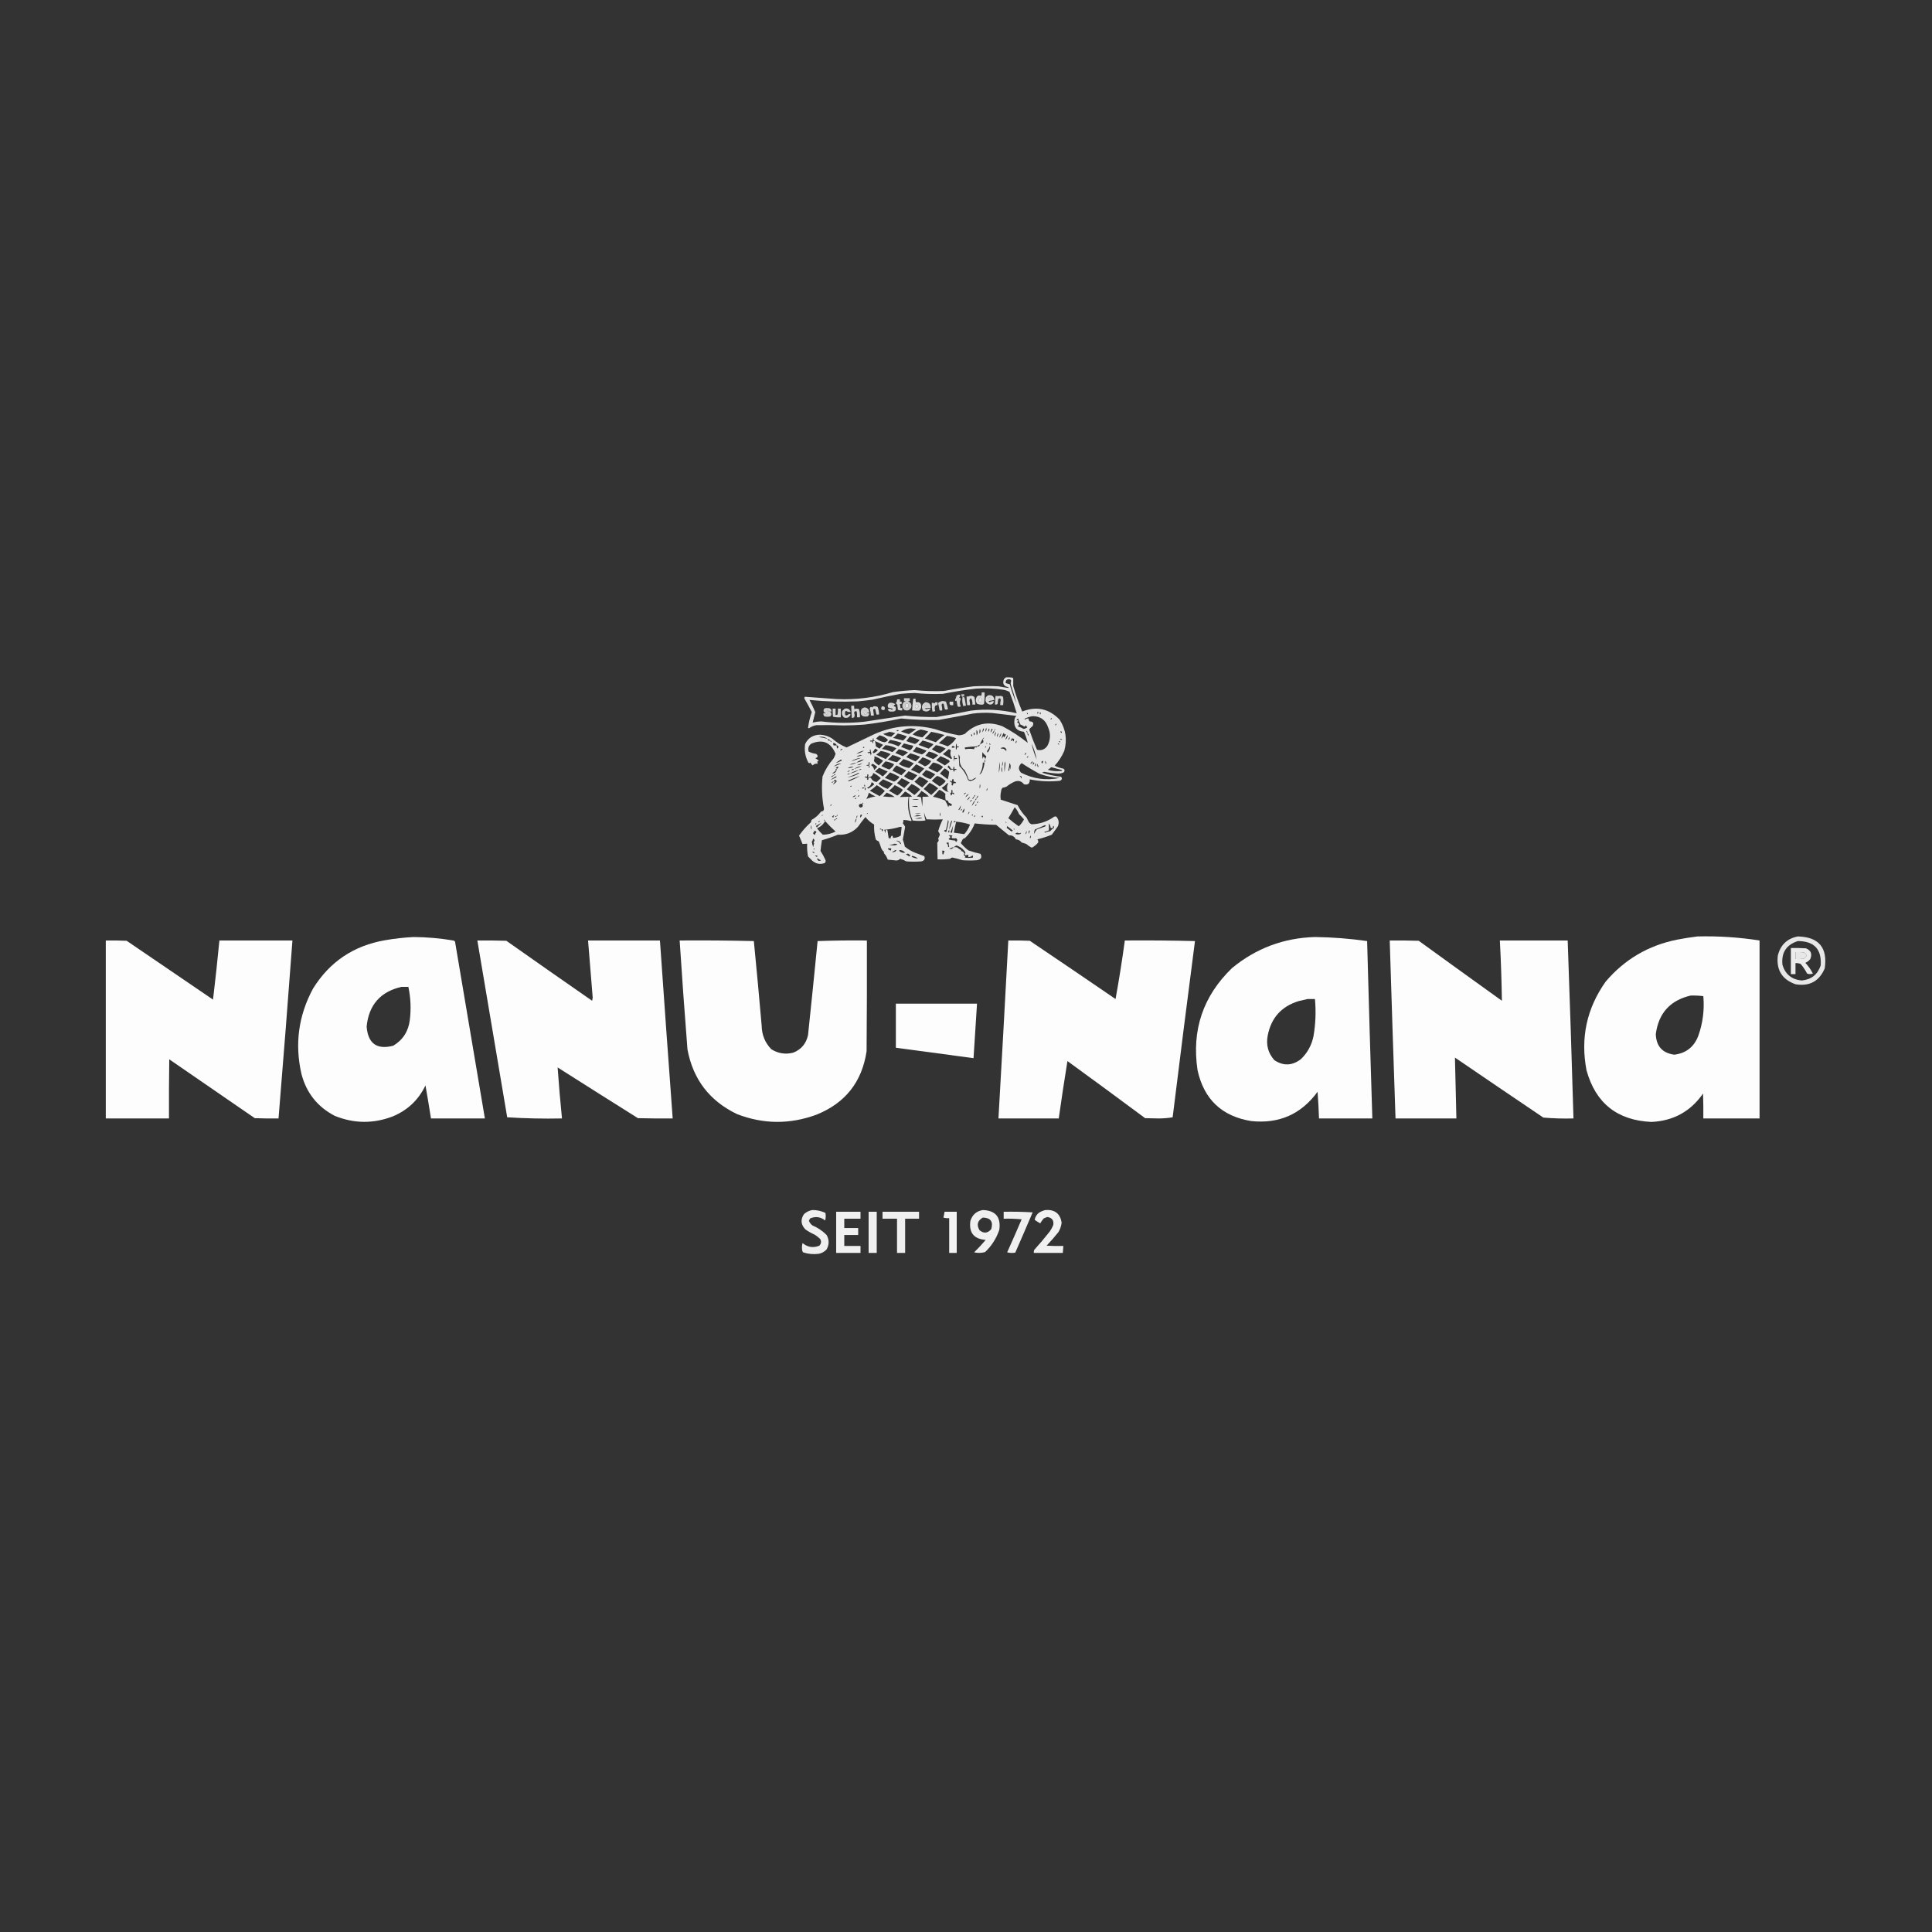 <?xml version="1.0" encoding="UTF-8"?>
<!DOCTYPE svg PUBLIC "-//W3C//DTD SVG 1.1//EN" "http://www.w3.org/Graphics/SVG/1.1/DTD/svg11.dtd">
<svg xmlns="http://www.w3.org/2000/svg" version="1.1" width="3333px" height="3333px" style="shape-rendering:geometricPrecision; text-rendering:geometricPrecision; image-rendering:optimizeQuality; fill-rule:evenodd; clip-rule:evenodd" xmlns:xlink="http://www.w3.org/1999/xlink">
<rect width="100%" height="100%" fill="#333333" stroke="none"/>
<g><path style="opacity:0.872" fill="#fefffe" d="M 1735.5,1168.5 C 1739.18,1168.33 1742.85,1168.5 1746.5,1169C 1747,1169.5 1747.5,1170 1748,1170.5C 1748.09,1174.84 1748.09,1179.17 1748,1183.5C 1752.28,1198.5 1757.45,1213.17 1763.5,1227.5C 1788.15,1217.8 1809.65,1222.46 1828,1241.5C 1838.74,1258.2 1841.41,1276.2 1836,1295.5C 1831.88,1304.9 1826.38,1313.4 1819.5,1321C 1824.27,1323.4 1829.27,1325.07 1834.5,1326C 1836.98,1327.94 1837.15,1330.1 1835,1332.5C 1831.87,1333.98 1828.53,1334.64 1825,1334.5C 1817.08,1334.05 1809.25,1333.05 1801.5,1331.5C 1800.21,1332.1 1798.87,1332.6 1797.5,1333C 1808.27,1336.44 1819.27,1338.78 1830.5,1340C 1832.89,1342.95 1832.22,1345.29 1828.5,1347C 1811.03,1348.86 1793.7,1348.03 1776.5,1344.5C 1776.79,1351.83 1773.45,1354.66 1766.5,1353C 1762.69,1347.9 1757.69,1346.24 1751.5,1348C 1746.04,1350.23 1741.04,1353.23 1736.5,1357C 1734.29,1358.04 1731.95,1358.71 1729.5,1359C 1727.93,1360.83 1727.09,1362.99 1727,1365.5C 1725.83,1370.18 1725.66,1374.85 1726.5,1379.5C 1736.17,1382.67 1745.83,1385.83 1755.5,1389C 1759.56,1396.96 1764.73,1404.13 1771,1410.5C 1772.37,1413.19 1773.7,1415.85 1775,1418.5C 1776.21,1420.05 1777.71,1421.22 1779.5,1422C 1793.83,1421.67 1806.83,1417.33 1818.5,1409C 1819.83,1408.33 1821.17,1408.33 1822.5,1409C 1826.63,1413.96 1827.47,1419.46 1825,1425.5C 1821.62,1430.42 1818.12,1435.26 1814.5,1440C 1806.35,1443.27 1798.01,1445.94 1789.5,1448C 1791.04,1449.6 1791.54,1451.43 1791,1453.5C 1787.9,1457.27 1784.24,1460.27 1780,1462.5C 1776.57,1460.74 1773.4,1458.57 1770.5,1456C 1767.89,1454.98 1765.23,1454.15 1762.5,1453.5C 1760.12,1450.08 1756.78,1448.25 1752.5,1448C 1750.04,1443.1 1746.04,1440.77 1740.5,1441C 1733.17,1435 1725.83,1429 1718.5,1423C 1706.12,1422.76 1693.78,1421.93 1681.5,1420.5C 1678.14,1429.92 1672.47,1438.42 1664.5,1446C 1663.23,1446.31 1662.07,1446.81 1661,1447.5C 1659.83,1449.83 1658.67,1452.17 1657.5,1454.5C 1661.41,1459.12 1665.74,1463.29 1670.5,1467C 1677.37,1469.47 1684.37,1471.47 1691.5,1473C 1694.6,1478.99 1692.6,1482.66 1685.5,1484C 1677.17,1484.67 1668.83,1484.67 1660.5,1484C 1654.91,1482.19 1649.25,1480.69 1643.5,1479.5C 1641.68,1479.34 1640.35,1480.01 1639.5,1481.5C 1632.2,1482.5 1624.86,1482.83 1617.5,1482.5C 1617.19,1472.82 1617.03,1463.16 1617,1453.5C 1619.56,1451.61 1620.06,1449.27 1618.5,1446.5C 1619.78,1444.28 1620.78,1441.94 1621.5,1439.5C 1620.72,1437.55 1619.72,1435.72 1618.5,1434C 1620.48,1426.89 1623.15,1420.06 1626.5,1413.5C 1617.23,1414.02 1607.9,1414.02 1598.5,1413.5C 1596.71,1409.62 1595.21,1405.62 1594,1401.5C 1594.5,1406.18 1595.33,1410.84 1596.5,1415.5C 1589.15,1416.45 1581.82,1416.45 1574.5,1415.5C 1569.04,1402.37 1567.04,1388.7 1568.5,1374.5C 1570.2,1374.66 1571.87,1374.49 1573.5,1374C 1569.92,1370.58 1565.92,1367.75 1561.5,1365.5C 1558.62,1368.72 1555.62,1371.89 1552.5,1375C 1557.48,1374.95 1562.48,1374.78 1567.5,1374.5C 1565.04,1388.51 1566.7,1402.01 1572.5,1415C 1572.33,1415.5 1572.17,1416 1572,1416.5C 1567.61,1415.33 1563.11,1414.66 1558.5,1414.5C 1558.68,1416.59 1558.35,1418.59 1557.5,1420.5C 1559.23,1422.23 1560.56,1424.23 1561.5,1426.5C 1560.07,1433.82 1558.74,1441.15 1557.5,1448.5C 1558.98,1452.4 1560.14,1456.4 1561,1460.5C 1566.22,1464.87 1572.05,1468.37 1578.5,1471C 1583.83,1473 1589.17,1475 1594.5,1477C 1596.38,1481.82 1594.71,1484.82 1589.5,1486C 1580.83,1486.67 1572.17,1486.67 1563.5,1486C 1560.2,1484.1 1556.7,1482.6 1553,1481.5C 1551.3,1483.31 1549.13,1484.31 1546.5,1484.5C 1541.51,1483.91 1536.51,1483.41 1531.5,1483C 1530.04,1478.58 1527.71,1474.75 1524.5,1471.5C 1524.71,1470.91 1525.04,1470.41 1525.5,1470C 1522.89,1468.06 1521.06,1465.56 1520,1462.5C 1518.86,1458.76 1517.53,1455.09 1516,1451.5C 1514.11,1450.87 1512.44,1449.87 1511,1448.5C 1508.55,1439.93 1507.55,1431.26 1508,1422.5C 1502.17,1419.09 1497.17,1414.76 1493,1409.5C 1488.42,1414.99 1484.09,1420.65 1480,1426.5C 1470.71,1436.38 1459.21,1440.88 1445.5,1440C 1436.44,1443.72 1427.27,1446.88 1418,1449.5C 1416.92,1455.63 1416.09,1461.79 1415.5,1468C 1418.67,1472.88 1421.51,1478.04 1424,1483.5C 1424.86,1485.75 1424.36,1487.58 1422.5,1489C 1414.76,1491.64 1407.76,1490.31 1401.5,1485C 1399,1482.5 1396.5,1480 1394,1477.5C 1392.57,1470.28 1392.07,1462.95 1392.5,1455.5C 1389.79,1455.75 1387.12,1455.92 1384.5,1456C 1382.41,1451.22 1380.41,1446.39 1378.5,1441.5C 1384.41,1433.09 1391.24,1425.42 1399,1418.5C 1399.33,1417.17 1399.67,1415.83 1400,1414.5C 1406.61,1410.94 1412.11,1406.11 1416.5,1400C 1419.77,1399.88 1421.43,1398.21 1421.5,1395C 1417.95,1376.59 1417.12,1358.09 1419,1339.5C 1423.55,1328.06 1429.88,1317.73 1438,1308.5C 1439.44,1305.95 1440.61,1303.28 1441.5,1300.5C 1433.23,1280.52 1419.23,1274.69 1399.5,1283C 1394.92,1286.44 1393.42,1290.94 1395,1296.5C 1399.04,1298.65 1403.38,1299.99 1408,1300.5C 1411.83,1303.95 1411.33,1306.45 1406.5,1308C 1408.72,1309.27 1410.72,1310.77 1412.5,1312.5C 1411.62,1313.25 1410.62,1313.75 1409.5,1314C 1410.34,1315.01 1410.67,1316.18 1410.5,1317.5C 1407.03,1316.96 1404.19,1317.96 1402,1320.5C 1400.29,1319.12 1398.95,1317.46 1398,1315.5C 1396.82,1316.73 1395.65,1316.73 1394.5,1315.5C 1389.12,1305.36 1387.29,1294.69 1389,1283.5C 1394.25,1272.86 1402.92,1267.53 1415,1267.5C 1422.4,1267.86 1429.24,1270.02 1435.5,1274C 1442.96,1280.64 1451.29,1285.8 1460.5,1289.5C 1476.78,1281.69 1493.11,1273.86 1509.5,1266C 1543.25,1251.44 1577.92,1248.77 1613.5,1258C 1626.75,1262.52 1640.25,1266.02 1654,1268.5C 1657.68,1268.37 1661.18,1267.54 1664.5,1266C 1683.25,1247.85 1704.92,1243.52 1729.5,1253C 1744.94,1261.13 1759.44,1270.63 1773,1281.5C 1771.47,1275.06 1769.3,1268.73 1766.5,1262.5C 1754.16,1261.34 1748.66,1254.67 1750,1242.5C 1750.27,1239.57 1751.44,1237.07 1753.5,1235C 1739.51,1233.33 1725.51,1231.67 1711.5,1230C 1700.47,1229.29 1689.47,1229.62 1678.5,1231C 1658.87,1234.83 1639.2,1238.49 1619.5,1242C 1597.78,1242.52 1576.11,1241.69 1554.5,1239.5C 1533.66,1243.97 1512.66,1247.47 1491.5,1250C 1479.52,1250.93 1467.52,1251.43 1455.5,1251.5C 1439.83,1250.87 1424.17,1250.7 1408.5,1251C 1403.69,1251.77 1399.36,1253.6 1395.5,1256.5C 1394.91,1256.29 1394.41,1255.96 1394,1255.5C 1395.21,1246.34 1397.38,1237.34 1400.5,1228.5C 1396.53,1220.71 1392.37,1213.04 1388,1205.5C 1387.32,1204.22 1387.48,1203.05 1388.5,1202C 1406.81,1203.26 1425.15,1204.6 1443.5,1206C 1476.52,1207.47 1508.85,1203.47 1540.5,1194C 1552.94,1192.23 1565.44,1191.06 1578,1190.5C 1594.8,1192.25 1611.63,1192.75 1628.5,1192C 1645.42,1188.79 1662.42,1186.13 1679.5,1184C 1693.83,1183.33 1708.17,1183.33 1722.5,1184C 1728.55,1185.15 1734.55,1186.15 1740.5,1187C 1740.04,1186.59 1739.71,1186.09 1739.5,1185.5C 1731.46,1183.76 1728.96,1179.09 1732,1171.5C 1733.15,1170.36 1734.31,1169.36 1735.5,1168.5 Z M 1753.5,1213.5 C 1749,1202.84 1745.17,1191.84 1742,1180.5C 1739.67,1179.83 1737.33,1179.17 1735,1178.5C 1734.63,1173.25 1737.13,1171.08 1742.5,1172C 1743.52,1172.52 1744.18,1173.35 1744.5,1174.5C 1743.6,1176.8 1743.44,1179.13 1744,1181.5C 1747.48,1192.1 1750.64,1202.76 1753.5,1213.5 Z M 1396.5,1207.5 C 1424.1,1210.27 1451.77,1211.1 1479.5,1210C 1488.19,1209.22 1496.86,1208.22 1505.5,1207C 1521.43,1203.24 1537.43,1199.91 1553.5,1197C 1561.65,1196.24 1569.82,1195.74 1578,1195.5C 1594.13,1197.18 1610.3,1197.68 1626.5,1197C 1645.38,1193.22 1664.38,1190.22 1683.5,1188C 1699.59,1186.92 1715.59,1187.58 1731.5,1190C 1735.01,1190.67 1738.34,1191.84 1741.5,1193.5C 1746.2,1205.76 1750.36,1218.09 1754,1230.5C 1727.77,1224.25 1701.27,1222.75 1674.5,1226C 1654.93,1230.18 1635.26,1233.85 1615.5,1237C 1597.3,1237.14 1579.13,1236.31 1561,1234.5C 1537.85,1238.08 1514.69,1241.58 1491.5,1245C 1466.45,1247.81 1441.45,1247.64 1416.5,1244.5C 1411.56,1244.72 1406.73,1245.39 1402,1246.5C 1403.48,1240.6 1404.98,1234.6 1406.5,1228.5C 1403.44,1221.38 1400.11,1214.38 1396.5,1207.5 Z M 1690.5,1203.5 C 1692.89,1203.68 1693.89,1205.02 1693.5,1207.5C 1693.63,1211.17 1692.13,1212.17 1689,1210.5C 1688.17,1207.83 1688.67,1205.5 1690.5,1203.5 Z M 1706.5,1203.5 C 1707.68,1203.28 1708.68,1203.61 1709.5,1204.5C 1708.28,1205.61 1706.94,1205.78 1705.5,1205C 1706.06,1204.62 1706.39,1204.12 1706.5,1203.5 Z M 1563.5,1213.5 C 1565.82,1213.82 1567.15,1215.15 1567.5,1217.5C 1565.5,1222.83 1563.5,1222.83 1561.5,1217.5C 1561.75,1215.93 1562.42,1214.59 1563.5,1213.5 Z M 1580.5,1214.5 C 1585.34,1216.54 1585.67,1219.21 1581.5,1222.5C 1577.87,1220.33 1577.54,1217.66 1580.5,1214.5 Z M 1537.5,1215.5 C 1538.38,1215.37 1539.04,1215.7 1539.5,1216.5C 1537.19,1217.87 1536.52,1217.54 1537.5,1215.5 Z M 1597.5,1215.5 C 1598.29,1215.78 1598.96,1216.28 1599.5,1217C 1598.17,1217.67 1596.83,1217.67 1595.5,1217C 1596.42,1216.72 1597.08,1216.22 1597.5,1215.5 Z M 1431.5,1227.5 C 1429.52,1227.62 1427.85,1226.95 1426.5,1225.5C 1426.83,1225.17 1427.17,1224.83 1427.5,1224.5C 1428.9,1225.52 1430.23,1226.52 1431.5,1227.5 Z M 1490.5,1226.5 C 1491.24,1224.24 1492.24,1224.07 1493.5,1226C 1492.55,1226.48 1491.55,1226.65 1490.5,1226.5 Z M 1790.5,1227.5 C 1791.8,1228.85 1791.63,1230.18 1790,1231.5C 1789.42,1230.07 1789.59,1228.74 1790.5,1227.5 Z M 1794.5,1228.5 C 1795.6,1229.6 1795.76,1230.93 1795,1232.5C 1793.49,1231.44 1793.32,1230.1 1794.5,1228.5 Z M 1771.5,1229.5 C 1773.08,1230 1773.58,1231 1773,1232.5C 1771.96,1231.76 1771.46,1230.76 1771.5,1229.5 Z M 1424.5,1230.5 C 1427.46,1230.12 1428.46,1231.12 1427.5,1233.5C 1426.15,1232.81 1425.15,1231.81 1424.5,1230.5 Z M 1495.5,1230.5 C 1494.25,1232.56 1492.58,1232.89 1490.5,1231.5C 1492.05,1230.55 1493.71,1230.21 1495.5,1230.5 Z M 1781.5,1235.5 C 1794.81,1235.57 1803.64,1241.91 1808,1254.5C 1812.81,1265.32 1812.48,1275.99 1807,1286.5C 1802.54,1292.98 1796.54,1295.32 1789,1293.5C 1784.01,1282.03 1779.51,1270.36 1775.5,1258.5C 1777.17,1256.17 1779.17,1254.17 1781.5,1252.5C 1783.86,1247.33 1782.19,1244.66 1776.5,1244.5C 1775.05,1243.15 1774.38,1241.48 1774.5,1239.5C 1772.17,1239.25 1770.17,1239.91 1768.5,1241.5C 1767.17,1240.83 1767.17,1240.17 1768.5,1239.5C 1772.74,1237.44 1777.08,1236.1 1781.5,1235.5 Z M 1814.5,1238.5 C 1814.57,1240.03 1813.91,1241.03 1812.5,1241.5C 1812.43,1239.97 1813.09,1238.97 1814.5,1238.5 Z M 1772.5,1254.5 C 1770.71,1256.14 1768.55,1257.14 1766,1257.5C 1762.89,1255.7 1759.39,1254.2 1755.5,1253C 1759.29,1250.42 1758.96,1248.08 1754.5,1246C 1757.42,1243.93 1757.08,1242.6 1753.5,1242C 1754.35,1240.98 1755.35,1240.14 1756.5,1239.5C 1757.34,1243.2 1758.68,1246.7 1760.5,1250C 1762.87,1250.79 1765.03,1251.96 1767,1253.5C 1768.65,1253.18 1769.65,1252.18 1770,1250.5C 1770.12,1252.44 1770.95,1253.77 1772.5,1254.5 Z M 1822.5,1248.5 C 1822.57,1250.03 1821.91,1251.03 1820.5,1251.5C 1820.43,1249.97 1821.09,1248.97 1822.5,1248.5 Z M 1701.5,1255.5 C 1702.44,1257.92 1701.94,1260.26 1700,1262.5C 1699.86,1260.08 1700.36,1257.75 1701.5,1255.5 Z M 1571.5,1256.5 C 1574.52,1256.8 1577.52,1257.3 1580.5,1258C 1576.33,1260.83 1572.17,1263.67 1568,1266.5C 1563.4,1265.23 1558.9,1263.73 1554.5,1262C 1559.74,1258.49 1565.4,1256.66 1571.5,1256.5 Z M 1696.5,1256.5 C 1697.1,1256.74 1697.43,1257.24 1697.5,1258C 1696.8,1259.89 1695.97,1261.73 1695,1263.5C 1694.76,1261.04 1695.26,1258.71 1696.5,1256.5 Z M 1706.5,1256.5 C 1707.23,1258.54 1706.73,1260.54 1705,1262.5C 1704.59,1260.3 1705.09,1258.3 1706.5,1256.5 Z M 1690.5,1257.5 C 1691.91,1260.18 1691.74,1262.84 1690,1265.5C 1689.4,1262.78 1689.57,1260.11 1690.5,1257.5 Z M 1710.5,1257.5 C 1711.24,1257.37 1711.91,1257.54 1712.5,1258C 1708.52,1265.5 1707.85,1265.34 1710.5,1257.5 Z M 1715.5,1259.5 C 1715.52,1257.97 1716.18,1257.47 1717.5,1258C 1716.96,1258.72 1716.29,1259.22 1715.5,1259.5 Z M 1588.5,1258.5 C 1593.01,1259.21 1597.34,1260.38 1601.5,1262C 1598.17,1265.33 1594.83,1268.67 1591.5,1272C 1585.55,1271.43 1579.88,1269.76 1574.5,1267C 1578.46,1262.86 1583.13,1260.02 1588.5,1258.5 Z M 1546.5,1260.5 C 1547.6,1259.4 1548.93,1259.24 1550.5,1260C 1549.32,1261.77 1547.98,1261.93 1546.5,1260.5 Z M 1684.5,1259.5 C 1685.75,1260.33 1686.41,1261.67 1686.5,1263.5C 1686.56,1265.39 1686.06,1267.06 1685,1268.5C 1684.5,1265.52 1684.34,1262.52 1684.5,1259.5 Z M 1715.5,1259.5 C 1715.46,1262.8 1714.13,1264.97 1711.5,1266C 1712.73,1263.69 1714.07,1261.52 1715.5,1259.5 Z M 1772.5,1264.5 C 1771.15,1263.47 1770.65,1262.14 1771,1260.5C 1772.19,1261.56 1772.69,1262.9 1772.5,1264.5 Z M 1829.5,1261.5 C 1832.15,1261.96 1832.65,1262.96 1831,1264.5C 1829.96,1263.76 1829.46,1262.76 1829.5,1261.5 Z M 1534.5,1262.5 C 1537.95,1262.89 1541.28,1263.72 1544.5,1265C 1541.98,1266.76 1539.65,1268.76 1537.5,1271C 1532.49,1270.51 1527.83,1268.84 1523.5,1266C 1527.37,1265.1 1531.04,1263.93 1534.5,1262.5 Z M 1606.5,1262.5 C 1614.27,1263.86 1621.93,1265.69 1629.5,1268C 1624.13,1271.69 1619.13,1275.86 1614.5,1280.5C 1608.2,1278.23 1601.87,1276.07 1595.5,1274C 1599.37,1270.3 1603.04,1266.46 1606.5,1262.5 Z M 1718.5,1262.5 C 1717.97,1265.24 1717.14,1267.9 1716,1270.5C 1715.41,1267.35 1716.24,1264.69 1718.5,1262.5 Z M 1680.5,1263.5 C 1681.79,1265.03 1681.79,1266.7 1680.5,1268.5C 1679.33,1266.83 1679.33,1265.17 1680.5,1263.5 Z M 1722.5,1264.5 C 1722.24,1267.02 1721.41,1269.35 1720,1271.5C 1719.7,1268.76 1720.54,1266.42 1722.5,1264.5 Z M 1727.5,1264.5 C 1727.16,1267.52 1725.99,1270.18 1724,1272.5C 1724.33,1269.5 1725.5,1266.84 1727.5,1264.5 Z M 1731.5,1264.5 C 1732.27,1265.26 1732.77,1266.26 1733,1267.5C 1733.72,1266.55 1734.55,1266.38 1735.5,1267C 1734.46,1268.92 1733.29,1270.75 1732,1272.5C 1731.67,1271.5 1731.33,1270.5 1731,1269.5C 1730,1271.17 1729,1272.83 1728,1274.5C 1728.27,1270.93 1729.44,1267.6 1731.5,1264.5 Z M 1772.5,1264.5 C 1773.93,1265.78 1774.6,1267.45 1774.5,1269.5C 1773.07,1268.22 1772.4,1266.55 1772.5,1264.5 Z M 1548.5,1265.5 C 1554.06,1266.56 1559.4,1268.22 1564.5,1270.5C 1562.45,1273.05 1560.28,1275.38 1558,1277.5C 1552.18,1275.92 1546.35,1274.42 1540.5,1273C 1543.67,1271 1546.33,1268.5 1548.5,1265.5 Z M 1675.5,1266.5 C 1677.48,1267.43 1677.81,1268.76 1676.5,1270.5C 1675.57,1269.31 1675.24,1267.98 1675.5,1266.5 Z M 1517.5,1268.5 C 1523.43,1269.86 1528.26,1272.53 1532,1276.5C 1530.5,1278.68 1528.5,1280.01 1526,1280.5C 1520.53,1279.68 1515.69,1277.51 1511.5,1274C 1513.4,1271.93 1515.4,1270.1 1517.5,1268.5 Z M 1737.5,1268.5 C 1738.04,1268.56 1738.38,1268.89 1738.5,1269.5C 1737.88,1271.71 1736.88,1273.71 1735.5,1275.5C 1735.17,1275.33 1734.83,1275.17 1734.5,1275C 1735.79,1272.95 1736.79,1270.78 1737.5,1268.5 Z M 1633.5,1269.5 C 1639.01,1270.2 1644.35,1271.53 1649.5,1273.5C 1645.8,1279.37 1640.96,1284.04 1635,1287.5C 1629.91,1285.47 1624.74,1283.64 1619.5,1282C 1624.36,1277.97 1629.03,1273.8 1633.5,1269.5 Z M 1427.5,1274.5 C 1422.56,1273.28 1417.56,1272.28 1412.5,1271.5C 1417.99,1270.22 1422.99,1271.22 1427.5,1274.5 Z M 1569.5,1270.5 C 1575.29,1272.1 1580.95,1274.1 1586.5,1276.5C 1584.42,1279.58 1581.76,1281.91 1578.5,1283.5C 1573.41,1282.03 1568.41,1280.36 1563.5,1278.5C 1565.51,1275.8 1567.51,1273.14 1569.5,1270.5 Z M 1739.5,1276.5 C 1739.79,1274.58 1740.63,1272.91 1742,1271.5C 1742.25,1273.67 1741.42,1275.33 1739.5,1276.5 Z M 1697.5,1272.5 C 1697.5,1273.83 1696.83,1274.5 1695.5,1274.5C 1695.83,1273.5 1696.5,1272.83 1697.5,1272.5 Z M 1509.5,1278.5 C 1508.5,1278.5 1507.5,1278.5 1506.5,1278.5C 1506.76,1279.98 1506.43,1281.31 1505.5,1282.5C 1505.17,1281.17 1504.83,1279.83 1504.5,1278.5C 1502.98,1279.91 1501.65,1279.74 1500.5,1278C 1502.13,1277.51 1503.8,1277.34 1505.5,1277.5C 1505.24,1276.02 1505.57,1274.69 1506.5,1273.5C 1507.59,1274.39 1507.59,1275.39 1506.5,1276.5C 1507.6,1277.18 1508.6,1277.84 1509.5,1278.5 Z M 1745.5,1273.5 C 1746.71,1274.23 1748.04,1274.57 1749.5,1274.5C 1749.05,1280.18 1748.22,1280.51 1747,1275.5C 1746.58,1277.61 1745.41,1278.45 1743.5,1278C 1744.58,1276.67 1745.25,1275.17 1745.5,1273.5 Z M 1427.5,1274.5 C 1429.43,1275.11 1431.1,1276.11 1432.5,1277.5C 1430.04,1278.51 1428.37,1277.51 1427.5,1274.5 Z M 1695.5,1274.5 C 1696.24,1276.7 1696.58,1278.7 1696.5,1280.5C 1694.5,1281.83 1692.5,1283.17 1690.5,1284.5C 1691.79,1280.95 1693.46,1277.61 1695.5,1274.5 Z M 1828.5,1275.5 C 1829.85,1274.2 1831.18,1274.37 1832.5,1276C 1831.18,1276.19 1829.85,1276.03 1828.5,1275.5 Z M 1535.5,1276.5 C 1542.32,1277.54 1548.99,1279.21 1555.5,1281.5C 1553.85,1283.65 1552.02,1285.65 1550,1287.5C 1544.12,1284.69 1537.95,1282.69 1531.5,1281.5C 1532.86,1279.81 1534.19,1278.15 1535.5,1276.5 Z M 1432.5,1277.5 C 1434.08,1278 1434.58,1279 1434,1280.5C 1432.96,1279.76 1432.46,1278.76 1432.5,1277.5 Z M 1591.5,1277.5 C 1598.09,1278.98 1604.43,1281.14 1610.5,1284C 1607.96,1286.87 1605.13,1289.37 1602,1291.5C 1596.18,1289.34 1590.35,1287.17 1584.5,1285C 1587.04,1282.63 1589.37,1280.13 1591.5,1277.5 Z M 1753.5,1277.5 C 1754.33,1279.26 1753.83,1280.93 1752,1282.5C 1751.88,1280.72 1752.38,1279.05 1753.5,1277.5 Z M 1509.5,1278.5 C 1514.3,1280.4 1518.96,1282.56 1523.5,1285C 1521.32,1287.02 1519.32,1289.18 1517.5,1291.5C 1515.2,1290.36 1513.03,1289.03 1511,1287.5C 1510.74,1284.41 1510.24,1281.41 1509.5,1278.5 Z M 1829.5,1280.5 C 1828.24,1280.54 1827.24,1280.04 1826.5,1279C 1828,1278.42 1829,1278.92 1829.5,1280.5 Z M 1437.5,1281.5 C 1440.2,1281.84 1442.2,1283.18 1443.5,1285.5C 1441.61,1286.38 1439.61,1286.38 1437.5,1285.5C 1437.5,1284.17 1437.5,1282.83 1437.5,1281.5 Z M 1701.5,1281.5 C 1702.29,1281.78 1702.96,1282.28 1703.5,1283C 1702.18,1283.53 1701.52,1283.03 1701.5,1281.5 Z M 1559.5,1282.5 C 1564.78,1284.04 1570.11,1285.37 1575.5,1286.5C 1574.71,1289.97 1572.71,1292.64 1569.5,1294.5C 1564.49,1292.5 1559.49,1290.5 1554.5,1288.5C 1556.19,1286.48 1557.86,1284.48 1559.5,1282.5 Z M 1649.5,1282.5 C 1650.45,1283.92 1650.78,1285.59 1650.5,1287.5C 1651.98,1287.24 1653.31,1287.57 1654.5,1288.5C 1653.61,1289.59 1652.61,1289.59 1651.5,1288.5C 1650.7,1290.08 1650.2,1291.74 1650,1293.5C 1649.67,1293.17 1649.33,1292.83 1649,1292.5C 1648.74,1289.21 1648.91,1285.87 1649.5,1282.5 Z M 1706.5,1283.5 C 1706.56,1282.96 1706.89,1282.62 1707.5,1282.5C 1708.58,1283.36 1708.75,1284.36 1708,1285.5C 1707.72,1284.58 1707.22,1283.92 1706.5,1283.5 Z M 1779.5,1282.5 C 1783.78,1291.66 1786.78,1300.99 1788.5,1310.5C 1784.58,1301.49 1781.58,1292.15 1779.5,1282.5 Z M 1827.5,1284.5 C 1826.24,1284.54 1825.24,1284.04 1824.5,1283C 1826,1282.42 1827,1282.92 1827.5,1284.5 Z M 1690.5,1284.5 C 1689.64,1287.47 1687.97,1288.47 1685.5,1287.5C 1686.96,1286.26 1688.63,1285.26 1690.5,1284.5 Z M 1443.5,1285.5 C 1446.87,1286.93 1447.21,1288.93 1444.5,1291.5C 1443.53,1289.6 1443.2,1287.6 1443.5,1285.5 Z M 1527.5,1285.5 C 1534.24,1286.03 1540.57,1287.86 1546.5,1291C 1544.32,1293.35 1541.98,1295.52 1539.5,1297.5C 1533.7,1295.05 1527.7,1293.22 1521.5,1292C 1523.71,1289.96 1525.71,1287.8 1527.5,1285.5 Z M 1614.5,1285.5 C 1620.6,1286.31 1626.27,1288.31 1631.5,1291.5C 1628.48,1294.52 1625.15,1297.18 1621.5,1299.5C 1616.55,1297.69 1611.89,1295.36 1607.5,1292.5C 1610.16,1290.51 1612.49,1288.17 1614.5,1285.5 Z M 1643.5,1286.5 C 1648.82,1288.82 1648.48,1289.98 1642.5,1290C 1642.17,1289.67 1641.83,1289.33 1641.5,1289C 1642.38,1288.29 1643.05,1287.46 1643.5,1286.5 Z M 1703.5,1298.5 C 1703.59,1297.5 1703.25,1296.67 1702.5,1296C 1704.89,1293.21 1706.72,1290.04 1708,1286.5C 1708.32,1291.22 1706.82,1295.22 1703.5,1298.5 Z M 1685.5,1287.5 C 1685.63,1288.24 1685.46,1288.91 1685,1289.5C 1682.22,1288.31 1680.72,1289.31 1680.5,1292.5C 1675.46,1291.57 1670.46,1291.57 1665.5,1292.5C 1664.61,1291.68 1664.28,1290.68 1664.5,1289.5C 1669.47,1288.6 1676.47,1287.94 1685.5,1287.5 Z M 1699.5,1289.5 C 1699.51,1287 1700.18,1286.83 1701.5,1289C 1700.91,1289.46 1700.24,1289.63 1699.5,1289.5 Z M 1489.5,1288.5 C 1491.98,1288.75 1491.98,1289.41 1489.5,1290.5C 1488.54,1290.03 1488.54,1289.36 1489.5,1288.5 Z M 1580.5,1288.5 C 1586.62,1290.36 1592.62,1292.53 1598.5,1295C 1596.24,1297.77 1593.58,1299.93 1590.5,1301.5C 1585.06,1299.96 1579.73,1298.13 1574.5,1296C 1577.09,1293.91 1579.09,1291.41 1580.5,1288.5 Z M 1726.5,1291.5 C 1726.61,1290.88 1726.94,1290.38 1727.5,1290C 1732.03,1288.37 1735.03,1289.71 1736.5,1294C 1736.17,1294.5 1735.83,1295 1735.5,1295.5C 1733.39,1292.28 1730.39,1290.95 1726.5,1291.5 Z M 1449.5,1294.5 C 1450.25,1292.55 1451.59,1291.72 1453.5,1292C 1452.53,1293.48 1451.2,1294.31 1449.5,1294.5 Z M 1509.5,1291.5 C 1511.39,1292.05 1513.06,1293.05 1514.5,1294.5C 1512.47,1296.52 1510.14,1298.19 1507.5,1299.5C 1506.5,1299.17 1505.83,1298.5 1505.5,1297.5C 1507.28,1295.74 1508.61,1293.74 1509.5,1291.5 Z M 1501.5,1292.5 C 1502.21,1295.23 1502.87,1298.06 1503.5,1301C 1503,1301.5 1502.5,1302 1502,1302.5C 1501.78,1301.06 1501.28,1299.73 1500.5,1298.5C 1498.98,1299.91 1497.65,1299.74 1496.5,1298C 1498.26,1297.8 1499.92,1297.3 1501.5,1296.5C 1500.19,1295.13 1500.19,1293.8 1501.5,1292.5 Z M 1550.5,1292.5 C 1556.08,1293.64 1561.41,1295.47 1566.5,1298C 1563.64,1300.36 1560.64,1302.53 1557.5,1304.5C 1553.17,1302.67 1548.83,1300.83 1544.5,1299C 1546.71,1296.96 1548.71,1294.8 1550.5,1292.5 Z M 1636.5,1292.5 C 1638.09,1292.63 1639.42,1293.29 1640.5,1294.5C 1638.73,1299.43 1639.4,1303.93 1642.5,1308C 1642,1308.5 1641.5,1309 1641,1309.5C 1636.25,1306.54 1631.42,1303.71 1626.5,1301C 1630.02,1298.3 1633.36,1295.47 1636.5,1292.5 Z M 1477.5,1300.5 C 1481.41,1297.59 1485.74,1295.75 1490.5,1295C 1486.57,1297.7 1482.23,1299.54 1477.5,1300.5 Z M 1519.5,1295.5 C 1525.49,1296.44 1531.16,1298.28 1536.5,1301C 1533.53,1303.73 1530.69,1306.56 1528,1309.5C 1522.57,1306.87 1517.07,1304.37 1511.5,1302C 1514.42,1300.05 1517.09,1297.89 1519.5,1295.5 Z M 1602.5,1296.5 C 1608.17,1297.84 1613.51,1300 1618.5,1303C 1615.92,1305.54 1613.09,1307.7 1610,1309.5C 1605.31,1307.91 1600.81,1305.91 1596.5,1303.5C 1598.52,1301.15 1600.52,1298.81 1602.5,1296.5 Z M 1699.5,1310.5 C 1699.76,1308.09 1698.76,1306.42 1696.5,1305.5C 1695.89,1306.98 1695.55,1308.31 1695.5,1309.5C 1694.34,1305.54 1694.17,1301.54 1695,1297.5C 1696.66,1300.33 1698.83,1302.66 1701.5,1304.5C 1700.95,1306.66 1700.28,1308.66 1699.5,1310.5 Z M 1770.5,1298.5 C 1770.26,1300.4 1769.26,1301.74 1767.5,1302.5C 1767.74,1300.6 1768.74,1299.26 1770.5,1298.5 Z M 1570.5,1299.5 C 1576.29,1301.1 1581.96,1303.1 1587.5,1305.5C 1585.17,1308.5 1582.5,1311.17 1579.5,1313.5C 1574.02,1311.26 1568.68,1308.76 1563.5,1306C 1565.73,1303.6 1568.06,1301.43 1570.5,1299.5 Z M 1653.5,1301.5 C 1654.79,1302.84 1655.63,1304.51 1656,1306.5C 1654.56,1315.47 1657.22,1322.8 1664,1328.5C 1666.88,1333.6 1669.22,1338.93 1671,1344.5C 1673.06,1345.59 1675.23,1345.76 1677.5,1345C 1679.58,1343.3 1681.91,1342.13 1684.5,1341.5C 1681.75,1344.63 1678.25,1346.63 1674,1347.5C 1672.53,1347.1 1671.19,1346.43 1670,1345.5C 1667.01,1336.19 1662.01,1328.19 1655,1321.5C 1654.71,1314.8 1654.21,1308.13 1653.5,1301.5 Z M 1487.5,1302.5 C 1484.45,1304.1 1481.12,1305.1 1477.5,1305.5C 1480.38,1303.32 1483.71,1302.32 1487.5,1302.5 Z M 1539.5,1302.5 C 1544.67,1303.75 1549.67,1305.58 1554.5,1308C 1552.17,1310.33 1549.83,1312.67 1547.5,1315C 1542.07,1313.97 1536.74,1312.3 1531.5,1310C 1534.67,1308 1537.33,1305.5 1539.5,1302.5 Z M 1645.5,1303.5 C 1646.48,1303.81 1647.14,1304.48 1647.5,1305.5C 1646.17,1308.17 1646.83,1308.83 1649.5,1307.5C 1650.31,1307.81 1650.97,1308.31 1651.5,1309C 1649.87,1309.49 1648.2,1309.66 1646.5,1309.5C 1646.66,1310.87 1646.49,1312.21 1646,1313.5C 1645.5,1310.18 1645.33,1306.85 1645.5,1303.5 Z M 1508.5,1304.5 C 1513.92,1306.38 1518.92,1309.04 1523.5,1312.5C 1521.18,1315.32 1518.68,1317.98 1516,1320.5C 1512.87,1318.37 1510.04,1315.87 1507.5,1313C 1508.44,1310.28 1508.78,1307.45 1508.5,1304.5 Z M 1622.5,1304.5 C 1627.27,1306.38 1631.93,1308.55 1636.5,1311C 1638.01,1311.84 1638.51,1313 1638,1314.5C 1635.32,1316.51 1632.66,1318.51 1630,1320.5C 1625.6,1317.71 1621.1,1315.05 1616.5,1312.5C 1615.48,1312 1615.31,1311.33 1616,1310.5C 1618.34,1308.6 1620.5,1306.6 1622.5,1304.5 Z M 1771.5,1307.5 C 1771.51,1305.31 1772.51,1304.48 1774.5,1305C 1773.63,1306.04 1772.63,1306.88 1771.5,1307.5 Z M 1591.5,1306.5 C 1596.74,1308.12 1601.74,1310.29 1606.5,1313C 1603.89,1317.64 1600.22,1320.64 1595.5,1322C 1591.47,1319.65 1587.47,1317.32 1583.5,1315C 1586.37,1312.3 1589.04,1309.46 1591.5,1306.5 Z M 1485.5,1307.5 C 1479.91,1309.48 1474.24,1311.48 1468.5,1313.5C 1473.53,1309.93 1479.2,1307.93 1485.5,1307.5 Z M 1477.5,1315.5 C 1481.41,1312.59 1485.74,1310.75 1490.5,1310C 1486.73,1313.09 1482.4,1314.93 1477.5,1315.5 Z M 1558.5,1309.5 C 1564.79,1311.32 1570.79,1313.82 1576.5,1317C 1573.83,1319.67 1571.17,1322.33 1568.5,1325C 1562.14,1323.83 1556.14,1321.49 1550.5,1318C 1553.37,1315.3 1556.04,1312.46 1558.5,1309.5 Z M 1450.5,1310.5 C 1452.34,1310.64 1452.67,1311.31 1451.5,1312.5C 1439.85,1317.84 1439.51,1317.17 1450.5,1310.5 Z M 1699.5,1310.5 C 1699.78,1312.41 1699.45,1314.08 1698.5,1315.5C 1697.74,1313.74 1698.07,1312.07 1699.5,1310.5 Z M 1799.5,1314.5 C 1798.73,1315.26 1798.23,1316.26 1798,1317.5C 1796.07,1315.08 1796.4,1313.41 1799,1312.5C 1799.46,1313.09 1799.63,1313.76 1799.5,1314.5 Z M 1802.5,1312.5 C 1804.4,1314.04 1805.24,1316.04 1805,1318.5C 1803.68,1316.71 1802.85,1314.71 1802.5,1312.5 Z M 1527.5,1313.5 C 1532.83,1314.16 1537.83,1315.83 1542.5,1318.5C 1540.51,1322.32 1537.68,1325.32 1534,1327.5C 1529.29,1325.89 1524.79,1323.89 1520.5,1321.5C 1522.86,1318.81 1525.19,1316.15 1527.5,1313.5 Z M 1728.5,1322.5 C 1728.55,1319.43 1729.05,1316.43 1730,1313.5C 1730.58,1316.77 1730.08,1319.77 1728.5,1322.5 Z M 1733.5,1313.5 C 1734.16,1314.79 1734.49,1316.29 1734.5,1318C 1733.97,1322.83 1733.47,1327.66 1733,1332.5C 1732.41,1326.14 1732.57,1319.81 1733.5,1313.5 Z M 1780.5,1313.5 C 1781.53,1313.9 1781.69,1314.56 1781,1315.5C 1780.16,1317.01 1779,1317.51 1777.5,1317C 1778.71,1315.96 1779.71,1314.79 1780.5,1313.5 Z M 1498.5,1314.5 C 1499.48,1314.81 1500.14,1315.48 1500.5,1316.5C 1499.29,1317.72 1499.29,1318.89 1500.5,1320C 1498.47,1321.21 1496.47,1321.37 1494.5,1320.5C 1495.69,1319.57 1497.02,1319.24 1498.5,1319.5C 1498.5,1317.83 1498.5,1316.17 1498.5,1314.5 Z M 1724.5,1314.5 C 1725.45,1320.79 1724.95,1327.13 1723,1333.5C 1723.35,1327.19 1723.85,1320.86 1724.5,1314.5 Z M 1477.5,1315.5 C 1473.92,1317.97 1469.92,1319.14 1465.5,1319C 1469.43,1317.52 1473.43,1316.36 1477.5,1315.5 Z M 1609.5,1315.5 C 1615.38,1316.27 1620.72,1318.44 1625.5,1322C 1626.45,1322.72 1626.62,1323.55 1626,1324.5C 1623.29,1327.55 1620.29,1330.22 1617,1332.5C 1611.77,1330.14 1606.61,1327.64 1601.5,1325C 1604.29,1321.89 1606.96,1318.73 1609.5,1315.5 Z M 1698.5,1315.5 C 1698.06,1320.33 1696.89,1324.99 1695,1329.5C 1694.06,1332.6 1692.23,1334.93 1689.5,1336.5C 1693.51,1330.13 1695.51,1323.13 1695.5,1315.5C 1696.5,1315.5 1697.5,1315.5 1698.5,1315.5 Z M 1782.5,1315.5 C 1783.24,1315.37 1783.91,1315.54 1784.5,1316C 1781.86,1320.84 1781.19,1320.67 1782.5,1315.5 Z M 1438.5,1322.5 C 1442.02,1318.82 1446.36,1316.99 1451.5,1317C 1447.18,1318.94 1442.85,1320.77 1438.5,1322.5 Z M 1487.5,1316.5 C 1485.1,1319.13 1482.1,1320.3 1478.5,1320C 1481.48,1318.73 1484.48,1317.56 1487.5,1316.5 Z M 1741.5,1316.5 C 1742.79,1317.87 1743.45,1319.7 1743.5,1322C 1743.33,1323.83 1743.17,1325.67 1743,1327.5C 1742.67,1326.17 1742.33,1324.83 1742,1323.5C 1741.81,1325.9 1741.31,1328.23 1740.5,1330.5C 1740.17,1330 1739.83,1329.5 1739.5,1329C 1740.55,1324.89 1741.21,1320.72 1741.5,1316.5 Z M 1762.5,1316.5 C 1772.45,1323.15 1782.78,1329.31 1793.5,1335C 1804.8,1339.13 1816.47,1341.46 1828.5,1342C 1805.23,1346.89 1782.89,1343.89 1761.5,1333C 1756.26,1327.23 1756.6,1321.73 1762.5,1316.5 Z M 1786.5,1316.5 C 1787.71,1318.43 1787.54,1320.43 1786,1322.5C 1785.51,1320.45 1785.68,1318.45 1786.5,1316.5 Z M 1505.5,1317.5 C 1508.27,1319.09 1510.93,1320.92 1513.5,1323C 1511.67,1324.83 1509.83,1326.67 1508,1328.5C 1507.62,1324.63 1505.79,1321.8 1502.5,1320C 1503.57,1319.15 1504.57,1318.31 1505.5,1317.5 Z M 1789.5,1317.5 C 1790.31,1319 1790.97,1320.66 1791.5,1322.5C 1791.17,1322.83 1790.83,1323.17 1790.5,1323.5C 1789.53,1321.6 1789.2,1319.6 1789.5,1317.5 Z M 1580.5,1318.5 C 1585.3,1320.73 1589.97,1323.23 1594.5,1326C 1591.67,1328.83 1588.83,1331.67 1586,1334.5C 1581.24,1332.2 1576.41,1330.04 1571.5,1328C 1574.7,1324.96 1577.7,1321.8 1580.5,1318.5 Z M 1546.5,1320.5 C 1552.17,1323.34 1557.84,1326.17 1563.5,1329C 1560.67,1331.83 1557.83,1334.67 1555,1337.5C 1549.88,1334.69 1544.71,1332.02 1539.5,1329.5C 1541.48,1326.2 1543.81,1323.2 1546.5,1320.5 Z M 1636.5,1320.5 C 1638.05,1322.04 1639.39,1323.87 1640.5,1326C 1642.26,1326.8 1643.93,1326.63 1645.5,1325.5C 1644.15,1324.32 1644.31,1323.32 1646,1322.5C 1646.49,1323.79 1646.66,1325.13 1646.5,1326.5C 1647.98,1326.24 1649.31,1326.57 1650.5,1327.5C 1649.61,1328.59 1648.61,1328.59 1647.5,1327.5C 1645.94,1332.69 1644.94,1332.69 1644.5,1327.5C 1642.86,1327.29 1641.36,1327.62 1640,1328.5C 1638.17,1326.67 1636.33,1324.83 1634.5,1323C 1635.38,1322.29 1636.05,1321.46 1636.5,1320.5 Z M 1486.5,1321.5 C 1482.47,1323.74 1478.13,1325.4 1473.5,1326.5C 1477.38,1323.87 1481.71,1322.2 1486.5,1321.5 Z M 1498.5,1321.5 C 1500.97,1321.95 1501.14,1322.95 1499,1324.5C 1498.52,1323.55 1498.35,1322.55 1498.5,1321.5 Z M 1446.5,1322.5 C 1446.2,1324.46 1445.2,1325.79 1443.5,1326.5C 1443.42,1325.25 1442.76,1324.42 1441.5,1324C 1443.15,1323.39 1444.82,1322.89 1446.5,1322.5 Z M 1472.5,1322.5 C 1469.5,1324.44 1466.16,1325.28 1462.5,1325C 1465.61,1323.24 1468.94,1322.41 1472.5,1322.5 Z M 1728.5,1322.5 C 1728.79,1325.87 1728.95,1329.2 1729,1332.5C 1727.92,1330.88 1727.42,1329.05 1727.5,1327C 1727.51,1325.29 1727.84,1323.79 1728.5,1322.5 Z M 1813.5,1323.5 C 1819.77,1325.29 1826.1,1326.96 1832.5,1328.5C 1832.29,1329.09 1831.96,1329.59 1831.5,1330C 1823.35,1330.99 1815.35,1330.32 1807.5,1328C 1809.75,1326.72 1811.75,1325.22 1813.5,1323.5 Z M 1516.5,1324.5 C 1521.47,1326.65 1526.47,1328.82 1531.5,1331C 1528.67,1333.83 1525.83,1336.67 1523,1339.5C 1518.75,1336.29 1514.25,1333.46 1509.5,1331C 1511.91,1328.82 1514.24,1326.65 1516.5,1324.5 Z M 1629.5,1325.5 C 1632.5,1327.01 1635.17,1329.01 1637.5,1331.5C 1636.99,1335.96 1636.16,1340.3 1635,1344.5C 1630.55,1341.03 1626.05,1337.7 1621.5,1334.5C 1624.19,1331.48 1626.86,1328.48 1629.5,1325.5 Z M 1443.5,1326.5 C 1443.19,1331.35 1440.53,1334.02 1435.5,1334.5C 1437.76,1332.69 1440.1,1330.85 1442.5,1329C 1440.26,1327.99 1440.59,1327.16 1443.5,1326.5 Z M 1473.5,1326.5 C 1472.22,1327.93 1470.55,1328.6 1468.5,1328.5C 1469.78,1327.07 1471.45,1326.4 1473.5,1326.5 Z M 1481.5,1328.5 C 1482.8,1326.9 1484.47,1326.4 1486.5,1327C 1484.98,1328.01 1483.31,1328.51 1481.5,1328.5 Z M 1481.5,1328.5 C 1476.88,1331.27 1471.88,1333.27 1466.5,1334.5C 1471.1,1331.7 1476.1,1329.7 1481.5,1328.5 Z M 1597.5,1328.5 C 1603.19,1330.18 1608.53,1332.68 1613.5,1336C 1610.83,1338.67 1608.17,1341.33 1605.5,1344C 1599.92,1342.71 1594.92,1340.04 1590.5,1336C 1593.04,1333.63 1595.37,1331.13 1597.5,1328.5 Z M 1466.5,1329.5 C 1465.2,1331.1 1463.53,1331.6 1461.5,1331C 1463.02,1329.99 1464.69,1329.49 1466.5,1329.5 Z M 1567.5,1330.5 C 1572.62,1332.56 1577.62,1334.9 1582.5,1337.5C 1580.02,1340.48 1577.35,1343.32 1574.5,1346C 1568.95,1345.06 1563.95,1342.73 1559.5,1339C 1562.37,1336.3 1565.04,1333.46 1567.5,1330.5 Z M 1535.5,1332.5 C 1540.6,1334.55 1545.6,1336.88 1550.5,1339.5C 1551.52,1340 1551.69,1340.67 1551,1341.5C 1548.58,1344.43 1545.74,1346.77 1542.5,1348.5C 1537.13,1346.43 1531.8,1344.27 1526.5,1342C 1529.7,1338.96 1532.7,1335.8 1535.5,1332.5 Z M 1480.5,1333.5 C 1481.24,1333.37 1481.91,1333.54 1482.5,1334C 1475.99,1337.95 1468.99,1340.28 1461.5,1341C 1468.2,1339.16 1474.53,1336.66 1480.5,1333.5 Z M 1506.5,1333.5 C 1511.36,1335.76 1515.7,1338.76 1519.5,1342.5C 1517.21,1344.66 1514.87,1346.82 1512.5,1349C 1507.84,1348.66 1504.51,1346.33 1502.5,1342C 1500.83,1341.33 1499.17,1341.33 1497.5,1342C 1498.78,1343.3 1498.62,1344.46 1497,1345.5C 1495.31,1344.68 1495.15,1343.68 1496.5,1342.5C 1494.92,1341.7 1493.26,1341.2 1491.5,1341C 1492.65,1339.26 1493.98,1339.09 1495.5,1340.5C 1496,1338.78 1496.33,1337.12 1496.5,1335.5C 1497.31,1335.81 1497.97,1336.31 1498.5,1337C 1497.66,1338.01 1497.33,1339.18 1497.5,1340.5C 1502.56,1340.78 1505.56,1338.44 1506.5,1333.5 Z M 1466.5,1334.5 C 1465.06,1335.7 1463.39,1336.2 1461.5,1336C 1462.9,1334.73 1464.57,1334.23 1466.5,1334.5 Z M 1441.5,1335.5 C 1441.03,1336.91 1440.03,1337.57 1438.5,1337.5C 1438.97,1336.09 1439.97,1335.43 1441.5,1335.5 Z M 1438.5,1337.5 C 1437.34,1339.25 1435.67,1340.25 1433.5,1340.5C 1434.66,1338.75 1436.33,1337.75 1438.5,1337.5 Z M 1483.5,1338.5 C 1478.2,1341.81 1472.54,1344.65 1466.5,1347C 1465.17,1347.67 1463.83,1347.67 1462.5,1347C 1469.37,1343.88 1476.37,1341.04 1483.5,1338.5 Z M 1616.5,1338.5 C 1622.26,1340.22 1627.26,1343.22 1631.5,1347.5C 1628.75,1351.42 1625.25,1354.42 1621,1356.5C 1616.43,1353.46 1611.93,1350.3 1607.5,1347C 1610.4,1343.93 1613.4,1341.1 1616.5,1338.5 Z M 1758.5,1338.5 C 1762.07,1338.41 1763.24,1340.07 1762,1343.5C 1761.31,1340.75 1760.15,1339.09 1758.5,1338.5 Z M 1441.5,1339.5 C 1443.38,1339.39 1443.71,1339.89 1442.5,1341C 1431.03,1346.93 1430.69,1346.43 1441.5,1339.5 Z M 1586.5,1339.5 C 1591.77,1341.8 1596.77,1344.64 1601.5,1348C 1598,1351.5 1594.5,1355 1591,1358.5C 1586.19,1355.52 1581.69,1352.19 1577.5,1348.5C 1580.85,1345.81 1583.85,1342.81 1586.5,1339.5 Z M 1555.5,1342.5 C 1560.27,1344.72 1564.94,1347.22 1569.5,1350C 1566.33,1353.17 1563.17,1356.33 1560,1359.5C 1555.83,1356.67 1551.67,1353.83 1547.5,1351C 1550.37,1348.3 1553.04,1345.46 1555.5,1342.5 Z M 1643.5,1343.5 C 1645.58,1344.58 1645.92,1346.08 1644.5,1348C 1646.38,1348.22 1648.05,1348.88 1649.5,1350C 1648.35,1351.74 1647.02,1351.91 1645.5,1350.5C 1644.81,1352.27 1643.98,1353.94 1643,1355.5C 1641.23,1354.01 1641.06,1352.34 1642.5,1350.5C 1640.85,1349.85 1639.52,1348.85 1638.5,1347.5C 1638.67,1347.17 1638.83,1346.83 1639,1346.5C 1639.69,1347.36 1640.52,1348.02 1641.5,1348.5C 1642.32,1346.86 1642.99,1345.19 1643.5,1343.5 Z M 1436.5,1353.5 C 1438.14,1351.52 1439.81,1349.52 1441.5,1347.5C 1441.33,1347.17 1441.17,1346.83 1441,1346.5C 1440.18,1347.82 1439.02,1348.49 1437.5,1348.5C 1439.98,1344.3 1441.98,1344.13 1443.5,1348C 1441.56,1350.45 1439.23,1352.29 1436.5,1353.5 Z M 1523.5,1344.5 C 1529.14,1346.99 1534.81,1349.49 1540.5,1352C 1537.5,1355 1534.5,1358 1531.5,1361C 1525.73,1359.11 1520.4,1356.11 1515.5,1352C 1518.06,1349.27 1520.73,1346.77 1523.5,1344.5 Z M 1437.5,1348.5 C 1437,1350.08 1436,1350.58 1434.5,1350C 1435.24,1348.96 1436.24,1348.46 1437.5,1348.5 Z M 1503.5,1349.5 C 1505.98,1350.09 1507.48,1351.43 1508,1353.5C 1504.84,1356.08 1501.51,1358.41 1498,1360.5C 1497.25,1359.87 1496.42,1359.37 1495.5,1359C 1500.13,1357.53 1502.8,1354.36 1503.5,1349.5 Z M 1603.5,1350.5 C 1608.84,1352.98 1613.84,1356.15 1618.5,1360C 1614.65,1364.02 1610.65,1367.85 1606.5,1371.5C 1602.17,1368 1597.83,1364.5 1593.5,1361C 1597.04,1357.63 1600.37,1354.13 1603.5,1350.5 Z M 1634.5,1350.5 C 1635.1,1350.74 1635.43,1351.24 1635.5,1352C 1633.33,1356.47 1633.17,1360.97 1635,1365.5C 1636.07,1366.19 1637.23,1366.69 1638.5,1367C 1632.97,1366.2 1628.3,1363.53 1624.5,1359C 1628.46,1356.86 1631.8,1354.03 1634.5,1350.5 Z M 1572.5,1352.5 C 1578.07,1354.63 1583.07,1357.79 1587.5,1362C 1584.32,1365.35 1580.98,1368.52 1577.5,1371.5C 1573.17,1368.17 1568.83,1364.83 1564.5,1361.5C 1567.19,1358.48 1569.86,1355.48 1572.5,1352.5 Z M 1690.5,1352.5 C 1691.64,1355.07 1691.48,1357.73 1690,1360.5C 1689.83,1357.84 1689.99,1355.18 1690.5,1352.5 Z M 1491.5,1353.5 C 1492.6,1354.6 1492.76,1355.93 1492,1357.5C 1490.67,1356.12 1490.5,1354.79 1491.5,1353.5 Z M 1512.5,1354.5 C 1517.53,1357.35 1522.19,1360.68 1526.5,1364.5C 1523.83,1367.83 1520.83,1370.83 1517.5,1373.5C 1511.83,1370.33 1506.17,1367.17 1500.5,1364C 1504.97,1361.35 1508.97,1358.18 1512.5,1354.5 Z M 1543.5,1354.5 C 1548.44,1356.64 1553.1,1359.3 1557.5,1362.5C 1555.18,1366.65 1552.01,1369.99 1548,1372.5C 1543.18,1369.68 1538.34,1366.85 1533.5,1364C 1537.33,1361.33 1540.67,1358.17 1543.5,1354.5 Z M 1469.5,1355.5 C 1469,1357.08 1468,1357.58 1466.5,1357C 1467.24,1355.96 1468.24,1355.46 1469.5,1355.5 Z M 1487.5,1358.5 C 1492.54,1358.45 1492.71,1359.12 1488,1360.5C 1487.54,1359.91 1487.37,1359.24 1487.5,1358.5 Z M 1492.5,1358.5 C 1493.79,1360.03 1493.79,1361.7 1492.5,1363.5C 1491.57,1361.91 1491.57,1360.24 1492.5,1358.5 Z M 1703.5,1359.5 C 1703.77,1361.43 1703.27,1363.1 1702,1364.5C 1701.8,1362.61 1702.3,1360.94 1703.5,1359.5 Z M 1479.5,1364.5 C 1479.78,1363.71 1480.28,1363.04 1481,1362.5C 1481.53,1363.82 1481.03,1364.48 1479.5,1364.5 Z M 1620.5,1362.5 C 1624.37,1364.19 1627.87,1366.53 1631,1369.5C 1630.57,1373.11 1630.73,1376.78 1631.5,1380.5C 1634.33,1380.32 1636,1381.66 1636.5,1384.5C 1638.66,1385.41 1640.66,1386.58 1642.5,1388C 1641.87,1388.75 1641.37,1389.58 1641,1390.5C 1639.6,1389.95 1638.27,1389.62 1637,1389.5C 1636.67,1390.5 1636.33,1391.5 1636,1392.5C 1634.54,1388.48 1632.7,1384.64 1630.5,1381C 1623.71,1378.13 1616.71,1375.96 1609.5,1374.5C 1613.19,1370.48 1616.86,1366.48 1620.5,1362.5 Z M 1641.5,1362.5 C 1643.71,1363.46 1644.04,1364.96 1642.5,1367C 1644.29,1367.2 1645.62,1368.03 1646.5,1369.5C 1645.13,1370.59 1643.97,1370.26 1643,1368.5C 1642.8,1370.29 1641.97,1371.62 1640.5,1372.5C 1640.28,1371.03 1639.94,1369.53 1639.5,1368C 1640.17,1367.67 1640.83,1367.33 1641.5,1367C 1641.03,1365.7 1641.03,1364.2 1641.5,1362.5 Z M 1589.5,1364.5 C 1594.22,1367.04 1598.55,1370.2 1602.5,1374C 1598.85,1374.5 1595.18,1374.67 1591.5,1374.5C 1591.67,1380.18 1591.5,1385.84 1591,1391.5C 1590.33,1386.17 1589.67,1380.83 1589,1375.5C 1586.59,1374.73 1584.09,1374.23 1581.5,1374C 1584.75,1371.25 1587.42,1368.09 1589.5,1364.5 Z M 1494.5,1378.5 C 1496.47,1375.09 1497.97,1371.43 1499,1367.5C 1502.59,1370.05 1506.42,1372.21 1510.5,1374C 1504.94,1374.81 1499.6,1376.31 1494.5,1378.5 Z M 1529.5,1367.5 C 1534.55,1369.19 1539.21,1371.69 1543.5,1375C 1536.83,1375.11 1530.17,1374.78 1523.5,1374C 1525.71,1371.96 1527.71,1369.8 1529.5,1367.5 Z M 1666.5,1367.5 C 1665.74,1369.26 1664.4,1370.26 1662.5,1370.5C 1663.26,1368.74 1664.6,1367.74 1666.5,1367.5 Z M 1671.5,1369.5 C 1669.83,1371.83 1667.83,1373.83 1665.5,1375.5C 1666.5,1372.5 1668.5,1370.5 1671.5,1369.5 Z M 1476.5,1371.5 C 1475.3,1374.22 1473.3,1375.39 1470.5,1375C 1472.39,1373.56 1474.39,1372.39 1476.5,1371.5 Z M 1482.5,1371.5 C 1482.5,1373.5 1481.5,1374.5 1479.5,1374.5C 1480.17,1373.17 1481.17,1372.17 1482.5,1371.5 Z M 1682.5,1371.5 C 1682.57,1373.03 1681.91,1374.03 1680.5,1374.5C 1680.43,1372.97 1681.09,1371.97 1682.5,1371.5 Z M 1687.5,1372.5 C 1687.25,1374.67 1686.25,1376.34 1684.5,1377.5C 1684.75,1375.33 1685.75,1373.66 1687.5,1372.5 Z M 1673.5,1374.5 C 1672.58,1377.09 1670.91,1379.09 1668.5,1380.5C 1669.42,1377.91 1671.09,1375.91 1673.5,1374.5 Z M 1680.5,1374.5 C 1680.26,1376.4 1679.26,1377.74 1677.5,1378.5C 1677.74,1376.6 1678.74,1375.26 1680.5,1374.5 Z M 1477.5,1376.5 C 1477.03,1377.91 1476.03,1378.57 1474.5,1378.5C 1474.97,1377.09 1475.97,1376.43 1477.5,1376.5 Z M 1684.5,1377.5 C 1684.57,1379.03 1683.91,1380.03 1682.5,1380.5C 1682.43,1378.97 1683.09,1377.97 1684.5,1377.5 Z M 1573.5,1379.5 C 1575.13,1378.84 1576.97,1378.51 1579,1378.5C 1581.37,1378.4 1583.54,1378.9 1585.5,1380C 1581.59,1379.65 1577.59,1379.48 1573.5,1379.5 Z M 1676.5,1379.5 C 1676.26,1381.4 1675.26,1382.74 1673.5,1383.5C 1673.74,1381.6 1674.74,1380.26 1676.5,1379.5 Z M 1682.5,1380.5 C 1681,1384.17 1679,1387.51 1676.5,1390.5C 1677.5,1386.49 1679.5,1383.16 1682.5,1380.5 Z M 1687.5,1382.5 C 1687.57,1384.03 1686.91,1385.03 1685.5,1385.5C 1685.43,1383.97 1686.09,1382.97 1687.5,1382.5 Z M 1487.5,1386.5 C 1487.64,1384.66 1488.31,1384.33 1489.5,1385.5C 1489.04,1386.3 1488.38,1386.63 1487.5,1386.5 Z M 1487.5,1386.5 C 1489.51,1391 1488.18,1393.16 1483.5,1393C 1480.11,1389.09 1481.44,1386.92 1487.5,1386.5 Z M 1434.5,1387.5 C 1434.57,1389.03 1433.91,1390.03 1432.5,1390.5C 1432.43,1388.97 1433.09,1387.97 1434.5,1387.5 Z M 1684.5,1387.5 C 1684.57,1389.03 1683.91,1390.03 1682.5,1390.5C 1682.43,1388.97 1683.09,1387.97 1684.5,1387.5 Z M 1657.5,1389.5 C 1657.8,1392.32 1656.8,1394.98 1654.5,1397.5C 1654.17,1397.33 1653.83,1397.17 1653.5,1397C 1654.97,1394.55 1656.31,1392.05 1657.5,1389.5 Z M 1572.5,1391.5 C 1575.68,1390.64 1578.84,1390.31 1582,1390.5C 1582.5,1391 1583,1391.5 1583.5,1392C 1579.85,1392.06 1576.19,1391.9 1572.5,1391.5 Z M 1750.5,1392.5 C 1753.73,1395.93 1756.23,1399.93 1758,1404.5C 1761.02,1407.35 1763.85,1410.35 1766.5,1413.5C 1764.24,1418.09 1761.24,1422.09 1757.5,1425.5C 1751.19,1421.18 1745.19,1416.52 1739.5,1411.5C 1743.43,1405.3 1747.1,1398.97 1750.5,1392.5 Z M 1663.5,1394.5 C 1664.27,1397.38 1663.44,1400.05 1661,1402.5C 1660.33,1401.17 1660.33,1399.83 1661,1398.5C 1662.09,1397.31 1662.93,1395.97 1663.5,1394.5 Z M 1659.5,1395.5 C 1659.57,1397.03 1658.91,1398.03 1657.5,1398.5C 1657.43,1396.97 1658.09,1395.97 1659.5,1395.5 Z M 1671.5,1400.5 C 1672.04,1400.56 1672.38,1400.89 1672.5,1401.5C 1669.27,1406.51 1668.94,1406.18 1671.5,1400.5 Z M 1621.5,1401.5 C 1622.8,1403.69 1622.8,1406.03 1621.5,1408.5C 1621.29,1406.45 1621.29,1404.11 1621.5,1401.5 Z M 1497.5,1402.5 C 1497.17,1403.5 1496.5,1404.17 1495.5,1404.5C 1495.5,1403.17 1496.17,1402.5 1497.5,1402.5 Z M 1578.5,1403.5 C 1581.87,1403.21 1585.2,1403.05 1588.5,1403C 1585.07,1404.58 1581.74,1404.74 1578.5,1403.5 Z M 1677.5,1404.5 C 1678.71,1405.5 1678.55,1406.5 1677,1407.5C 1676.53,1406.42 1676.7,1405.42 1677.5,1404.5 Z M 1417.5,1407.5 C 1417.78,1406.71 1418.28,1406.04 1419,1405.5C 1419.53,1406.82 1419.03,1407.48 1417.5,1407.5 Z M 1443.5,1407.5 C 1443.78,1406.71 1444.28,1406.04 1445,1405.5C 1445.53,1406.82 1445.03,1407.48 1443.5,1407.5 Z M 1484.5,1405.5 C 1485.55,1405.35 1486.55,1405.52 1487.5,1406C 1484.04,1411.89 1483.04,1411.72 1484.5,1405.5 Z M 1439.5,1406.5 C 1438.4,1407.6 1437.73,1408.94 1437.5,1410.5C 1436.71,1410.22 1436.04,1409.72 1435.5,1409C 1436.47,1407.52 1437.8,1406.69 1439.5,1406.5 Z M 1477.5,1411.5 C 1477.23,1409.57 1477.73,1407.9 1479,1406.5C 1479.2,1408.39 1478.7,1410.06 1477.5,1411.5 Z M 1581.5,1406.5 C 1584.19,1406.34 1586.85,1406.5 1589.5,1407C 1585.22,1408.24 1580.89,1408.58 1576.5,1408C 1578.38,1407.8 1580.05,1407.3 1581.5,1406.5 Z M 1682.5,1406.5 C 1682.57,1408.03 1681.91,1409.03 1680.5,1409.5C 1680.43,1407.97 1681.09,1406.97 1682.5,1406.5 Z M 1443.5,1407.5 C 1443.03,1408.91 1442.03,1409.57 1440.5,1409.5C 1440.97,1408.09 1441.97,1407.43 1443.5,1407.5 Z M 1694.5,1410.5 C 1694.42,1409.25 1693.76,1408.42 1692.5,1408C 1693.45,1407.52 1694.45,1407.35 1695.5,1407.5C 1695.74,1408.79 1695.4,1409.79 1694.5,1410.5 Z M 1586.5,1410.5 C 1592.21,1410.49 1592.54,1410.99 1587.5,1412C 1584.5,1412.67 1581.5,1412.67 1578.5,1412C 1581.36,1411.82 1584.03,1411.32 1586.5,1410.5 Z M 1441.5,1413.5 C 1442,1411.92 1443,1411.42 1444.5,1412C 1443.76,1413.04 1442.76,1413.54 1441.5,1413.5 Z M 1477.5,1411.5 C 1477.54,1414.42 1476.71,1417.09 1475,1419.5C 1474.98,1416.55 1475.81,1413.88 1477.5,1411.5 Z M 1423.5,1416.5 C 1421.77,1416.16 1421.27,1415.16 1422,1413.5C 1422.51,1414.53 1423.01,1415.53 1423.5,1416.5 Z M 1441.5,1413.5 C 1441,1415.08 1440,1415.58 1438.5,1415C 1439.24,1413.96 1440.24,1413.46 1441.5,1413.5 Z M 1711.5,1413.5 C 1712.77,1414.08 1712.77,1414.74 1711.5,1415.5C 1710.54,1415.03 1710.54,1414.36 1711.5,1413.5 Z M 1635.5,1414.5 C 1636.15,1415.45 1636.49,1416.62 1636.5,1418C 1635.4,1423.89 1634.07,1429.72 1632.5,1435.5C 1627.76,1434.03 1627.6,1432.69 1632,1431.5C 1633.33,1425.85 1634.5,1420.19 1635.5,1414.5 Z M 1637.5,1431.5 C 1637.9,1425.88 1639.24,1420.55 1641.5,1415.5C 1641.83,1415.83 1642.17,1416.17 1642.5,1416.5C 1641,1421.67 1639.33,1426.67 1637.5,1431.5 Z M 1414.5,1416.5 C 1414.03,1417.91 1413.03,1418.57 1411.5,1418.5C 1411.97,1417.09 1412.97,1416.43 1414.5,1416.5 Z M 1423.5,1416.5 C 1429.15,1422.81 1435.15,1428.81 1441.5,1434.5C 1434.56,1438.09 1427.23,1439.93 1419.5,1440C 1415.8,1436.63 1412.46,1432.97 1409.5,1429C 1415.64,1426.35 1420.31,1422.18 1423.5,1416.5 Z M 1649.5,1417.5 C 1647.88,1417.36 1646.71,1418.03 1646,1419.5C 1645.52,1418.55 1645.35,1417.55 1645.5,1416.5C 1647.1,1416.23 1648.43,1416.57 1649.5,1417.5 Z M 1649.5,1417.5 C 1657.71,1418.22 1665.71,1419.89 1673.5,1422.5C 1671.31,1428.56 1667.97,1434.06 1663.5,1439C 1657.57,1438.13 1651.57,1437.3 1645.5,1436.5C 1646.68,1430.13 1648.01,1423.8 1649.5,1417.5 Z M 1736.5,1419.5 C 1734.97,1419.48 1734.47,1418.82 1735,1417.5C 1735.72,1418.04 1736.22,1418.71 1736.5,1419.5 Z M 1417.5,1419.5 C 1414.56,1421.93 1411.73,1424.6 1409,1427.5C 1408.63,1426.58 1408.13,1425.75 1407.5,1425C 1410.74,1422.91 1414.07,1421.08 1417.5,1419.5 Z M 1406.5,1420.5 C 1409,1420.51 1409.17,1421.18 1407,1422.5C 1406.54,1421.91 1406.37,1421.24 1406.5,1420.5 Z M 1809.5,1420.5 C 1811.4,1422.7 1812.4,1425.36 1812.5,1428.5C 1813.83,1428.5 1815.17,1428.5 1816.5,1428.5C 1816.34,1427.13 1816.51,1425.79 1817,1424.5C 1818.37,1425.59 1818.7,1426.93 1818,1428.5C 1815.56,1429.98 1813.39,1431.81 1811.5,1434C 1808.51,1434.33 1805.68,1435.16 1803,1436.5C 1802.5,1436.17 1802,1435.83 1801.5,1435.5C 1804.2,1434.43 1806.87,1433.43 1809.5,1432.5C 1809.5,1428.5 1809.5,1424.5 1809.5,1420.5 Z M 1398.5,1423.5 C 1399.93,1425.91 1400.43,1428.58 1400,1431.5C 1398.92,1428.94 1398.42,1426.27 1398.5,1423.5 Z M 1644.5,1423.5 C 1643.67,1427.81 1643.01,1432.14 1642.5,1436.5C 1641.45,1436.65 1640.45,1436.48 1639.5,1436C 1641.4,1431.88 1643.07,1427.71 1644.5,1423.5 Z M 1802.5,1423.5 C 1804.84,1423.77 1804.84,1424.61 1802.5,1426C 1797.83,1427.67 1793.17,1429.33 1788.5,1431C 1786.63,1433.29 1785.13,1435.79 1784,1438.5C 1783.78,1435.89 1784.28,1433.39 1785.5,1431C 1791.35,1428.64 1797.01,1426.14 1802.5,1423.5 Z M 1736.5,1424.5 C 1740.27,1427.09 1743.94,1429.93 1747.5,1433C 1746.58,1433.37 1745.75,1433.87 1745,1434.5C 1742.17,1432.33 1739.33,1430.17 1736.5,1428C 1737.68,1426.85 1737.68,1425.69 1736.5,1424.5 Z M 1552.5,1426.5 C 1553.5,1426.5 1554.5,1426.5 1555.5,1426.5C 1555,1431.49 1554.5,1436.49 1554,1441.5C 1549.94,1444.14 1545.44,1445.48 1540.5,1445.5C 1540.69,1443.9 1540.19,1442.56 1539,1441.5C 1537.12,1442.65 1536.28,1444.32 1536.5,1446.5C 1535.18,1446.67 1534.01,1446.34 1533,1445.5C 1532.24,1441.18 1531.57,1436.85 1531,1432.5C 1530,1431.17 1529,1431.17 1528,1432.5C 1527.67,1434.17 1527.33,1435.83 1527,1437.5C 1526.69,1435.44 1526.19,1433.44 1525.5,1431.5C 1534.81,1430.78 1543.81,1429.12 1552.5,1426.5 Z M 1520.5,1430.5 C 1519.23,1431.09 1518.23,1431.09 1517.5,1430.5C 1518.61,1429.22 1519.61,1429.22 1520.5,1430.5 Z M 1748.5,1429.5 C 1750.03,1429.52 1750.53,1430.18 1750,1431.5C 1749.28,1430.96 1748.78,1430.29 1748.5,1429.5 Z M 1520.5,1430.5 C 1523.68,1430.33 1524.18,1431.67 1522,1434.5C 1521.59,1433.1 1521.09,1431.77 1520.5,1430.5 Z M 1637.5,1431.5 C 1637.81,1433.45 1637.81,1435.11 1637.5,1436.5C 1636.69,1436.19 1636.03,1435.69 1635.5,1435C 1636.08,1433.7 1636.75,1432.53 1637.5,1431.5 Z M 1775.5,1432.5 C 1776.1,1432.74 1776.43,1433.24 1776.5,1434C 1776,1435.5 1775.5,1437 1775,1438.5C 1774.32,1436.4 1774.49,1434.4 1775.5,1432.5 Z M 1405.5,1440.5 C 1404.16,1439.69 1403.16,1438.52 1402.5,1437C 1403.97,1436.29 1404.64,1435.12 1404.5,1433.5C 1406.35,1433.22 1407.68,1433.89 1408.5,1435.5C 1407.05,1436.94 1406.05,1438.61 1405.5,1440.5 Z M 1769.5,1439.5 C 1769.37,1437.35 1769.87,1435.35 1771,1433.5C 1771.41,1435.77 1770.91,1437.77 1769.5,1439.5 Z M 1761.5,1436.5 C 1761.42,1437.75 1760.76,1438.58 1759.5,1439C 1756.77,1439.82 1754.11,1439.65 1751.5,1438.5C 1752.56,1437.3 1753.89,1436.64 1755.5,1436.5C 1757.52,1437.82 1759.52,1437.82 1761.5,1436.5 Z M 1636.5,1441.5 C 1638.73,1440.44 1641.06,1440.61 1643.5,1442C 1641.41,1442.95 1641.07,1444.29 1642.5,1446C 1644.9,1446.37 1647.23,1446.37 1649.5,1446C 1652.04,1448.22 1652.04,1450.39 1649.5,1452.5C 1648.71,1451.76 1648.05,1450.92 1647.5,1450C 1644.12,1449.82 1640.78,1449.32 1637.5,1448.5C 1637.29,1447.91 1636.96,1447.41 1636.5,1447C 1640.48,1444.97 1640.48,1443.13 1636.5,1441.5 Z M 1778.5,1441.5 C 1778.77,1443.43 1778.27,1445.1 1777,1446.5C 1776.4,1444.47 1776.9,1442.8 1778.5,1441.5 Z M 1402.5,1446.5 C 1405.61,1448.38 1405.94,1450.55 1403.5,1453C 1403.64,1453.77 1403.98,1454.44 1404.5,1455C 1403.74,1457.07 1403.24,1459.24 1403,1461.5C 1401.8,1458.5 1400.97,1455.33 1400.5,1452C 1401.88,1450.4 1402.55,1448.57 1402.5,1446.5 Z M 1545.5,1450.5 C 1549.58,1449.71 1552.58,1451.38 1554.5,1455.5C 1554.17,1455.83 1553.83,1456.17 1553.5,1456.5C 1551.97,1453.06 1549.31,1451.06 1545.5,1450.5 Z M 1636.5,1453.5 C 1636.38,1455.73 1636.71,1457.9 1637.5,1460C 1637.16,1461.03 1636.5,1461.53 1635.5,1461.5C 1636.09,1458.4 1635.09,1456.07 1632.5,1454.5C 1633.69,1453.57 1635.02,1453.24 1636.5,1453.5 Z M 1543.5,1455.5 C 1545.31,1455.49 1546.98,1455.99 1548.5,1457C 1543.56,1458.95 1538.56,1458.95 1533.5,1457C 1536.93,1457.48 1540.26,1456.98 1543.5,1455.5 Z M 1670.5,1474.5 C 1670.5,1475.83 1670.5,1477.17 1670.5,1478.5C 1673.47,1478.69 1675.97,1477.69 1678,1475.5C 1678.49,1476.79 1678.66,1478.13 1678.5,1479.5C 1673.79,1480.18 1669.12,1480.18 1664.5,1479.5C 1664.83,1478.83 1665.17,1478.17 1665.5,1477.5C 1662.83,1476.5 1662.16,1474.83 1663.5,1472.5C 1662.43,1469.8 1660.43,1468.3 1657.5,1468C 1657.96,1467.59 1658.29,1467.09 1658.5,1466.5C 1655.79,1465.48 1653.46,1463.98 1651.5,1462C 1649.53,1461.5 1647.53,1461.34 1645.5,1461.5C 1646.83,1460.35 1648.33,1459.35 1650,1458.5C 1656.62,1460.72 1661.79,1464.72 1665.5,1470.5C 1664.69,1472.07 1664.36,1473.74 1664.5,1475.5C 1666.56,1475.48 1668.56,1475.15 1670.5,1474.5 Z M 1645.5,1461.5 C 1643.37,1464.24 1640.71,1465.24 1637.5,1464.5C 1639.97,1462.93 1642.64,1461.93 1645.5,1461.5 Z M 1403.5,1465.5 C 1403.64,1463.66 1404.31,1463.33 1405.5,1464.5C 1405.04,1465.3 1404.38,1465.63 1403.5,1465.5 Z M 1536.5,1467.5 C 1529.61,1464.28 1529.94,1462.95 1537.5,1463.5C 1537.57,1464.96 1537.23,1466.29 1536.5,1467.5 Z M 1544.5,1466.5 C 1545.24,1466.37 1545.91,1466.54 1546.5,1467C 1544.33,1469.54 1541.67,1470.54 1538.5,1470C 1540.73,1469.06 1542.73,1467.89 1544.5,1466.5 Z M 1551.5,1466.5 C 1555.54,1466.35 1558.87,1467.85 1561.5,1471C 1559.09,1471.48 1556.75,1471.15 1554.5,1470C 1552.57,1469.58 1551.57,1468.41 1551.5,1466.5 Z M 1625.5,1467.5 C 1626.87,1467.34 1628.21,1467.51 1629.5,1468C 1626.94,1476.73 1625.61,1476.56 1625.5,1467.5 Z M 1401.5,1469.5 C 1403.1,1469.31 1404.44,1469.81 1405.5,1471C 1403.54,1471.84 1402.2,1471.34 1401.5,1469.5 Z M 1562.5,1473.5 C 1563.93,1473.58 1565.26,1473.25 1566.5,1472.5C 1567.59,1473.73 1568.92,1474.56 1570.5,1475C 1569.95,1475.92 1569.29,1476.76 1568.5,1477.5C 1566.43,1476.14 1564.43,1474.81 1562.5,1473.5 Z M 1405.5,1476.5 C 1407.09,1475.38 1408.76,1475.55 1410.5,1477C 1410,1477.5 1409.5,1478 1409,1478.5C 1408.18,1477.18 1407.02,1476.51 1405.5,1476.5 Z M 1573.5,1476.5 C 1577.3,1477.1 1580.63,1478.6 1583.5,1481C 1579.66,1480.93 1576,1479.93 1572.5,1478C 1573.06,1477.62 1573.39,1477.12 1573.5,1476.5 Z M 1410.5,1480.5 C 1412.11,1482.27 1414.11,1483.44 1416.5,1484C 1413.6,1486.04 1411.26,1485.37 1409.5,1482C 1410.06,1481.62 1410.39,1481.12 1410.5,1480.5 Z"/></g>
<g><path style="opacity:0.815" fill="#fefffe" d="M 1693.5,1194.5 C 1695.17,1194.5 1696.83,1194.5 1698.5,1194.5C 1698.83,1201.2 1698.5,1207.87 1697.5,1214.5C 1696.83,1214.83 1696.17,1215.17 1695.5,1215.5C 1692.2,1215.94 1688.86,1215.44 1685.5,1214C 1682.87,1209.8 1682.87,1205.63 1685.5,1201.5C 1687.69,1199.65 1690.02,1199.31 1692.5,1200.5C 1693.47,1198.6 1693.8,1196.6 1693.5,1194.5 Z M 1690.5,1203.5 C 1688.67,1205.5 1688.17,1207.83 1689,1210.5C 1692.13,1212.17 1693.63,1211.17 1693.5,1207.5C 1693.89,1205.02 1692.89,1203.68 1690.5,1203.5 Z"/></g>
<g><path style="opacity:0.648" fill="#fefffe" d="M 1660.5,1202.5 C 1658.74,1201.45 1658.08,1199.78 1658.5,1197.5C 1660.17,1197.5 1661.83,1197.5 1663.5,1197.5C 1663.5,1198.83 1663.5,1200.17 1663.5,1201.5C 1662.21,1201.26 1661.21,1201.6 1660.5,1202.5 Z"/></g>
<g><path style="opacity:0.781" fill="#fefffe" d="M 1652.5,1198.5 C 1653.83,1198.5 1655.17,1198.5 1656.5,1198.5C 1656.67,1200.49 1656,1202.16 1654.5,1203.5C 1655.96,1203.06 1656.96,1203.9 1657.5,1206C 1655.39,1210.06 1655.39,1214.22 1657.5,1218.5C 1655.65,1219.76 1653.81,1219.76 1652,1218.5C 1651.33,1215.17 1650.67,1211.83 1650,1208.5C 1648.66,1209.9 1647.82,1209.57 1647.5,1207.5C 1648.74,1205.31 1649.58,1202.98 1650,1200.5C 1650.99,1199.93 1651.83,1199.27 1652.5,1198.5 Z"/></g>
<g><path style="opacity:0.81" fill="#fefffe" d="M 1704.5,1199.5 C 1710.98,1198.32 1714.65,1200.98 1715.5,1207.5C 1712.17,1208.17 1708.83,1208.83 1705.5,1209.5C 1705.83,1210.5 1706.5,1211.17 1707.5,1211.5C 1709.62,1210.05 1711.95,1209.39 1714.5,1209.5C 1714.09,1213.56 1711.76,1215.56 1707.5,1215.5C 1700.86,1213.64 1698.69,1209.31 1701,1202.5C 1702.15,1201.36 1703.31,1200.36 1704.5,1199.5 Z M 1706.5,1203.5 C 1706.39,1204.12 1706.06,1204.62 1705.5,1205C 1706.94,1205.78 1708.28,1205.61 1709.5,1204.5C 1708.68,1203.61 1707.68,1203.28 1706.5,1203.5 Z"/></g>
<g><path style="opacity:0.81" fill="#fefffe" d="M 1673.5,1200.5 C 1676.36,1200.05 1678.86,1200.72 1681,1202.5C 1681.92,1206.79 1682.42,1211.12 1682.5,1215.5C 1680.83,1215.5 1679.17,1215.5 1677.5,1215.5C 1678.04,1211.46 1677.21,1207.79 1675,1204.5C 1673.53,1205.38 1672.7,1206.71 1672.5,1208.5C 1673.1,1211.14 1673.43,1213.81 1673.5,1216.5C 1671.83,1216.5 1670.17,1216.5 1668.5,1216.5C 1667.84,1211.53 1667.5,1206.53 1667.5,1201.5C 1669.74,1201.79 1671.74,1201.46 1673.5,1200.5 Z"/></g>
<g><path style="opacity:0.791" fill="#fefffe" d="M 1717.5,1200.5 C 1720.48,1201.03 1723.31,1201.03 1726,1200.5C 1727.81,1200.49 1729.31,1201.16 1730.5,1202.5C 1731.18,1207.11 1731.18,1211.78 1730.5,1216.5C 1728.83,1216.5 1727.17,1216.5 1725.5,1216.5C 1725.36,1213.45 1725.7,1210.45 1726.5,1207.5C 1725.71,1204.03 1724.21,1203.69 1722,1206.5C 1721.67,1209.17 1721.33,1211.83 1721,1214.5C 1719.64,1215.38 1718.14,1215.71 1716.5,1215.5C 1716.5,1210.47 1716.84,1205.47 1717.5,1200.5 Z"/></g>
<g><path style="opacity:0.789" fill="#fefffe" d="M 1660.5,1202.5 C 1661.82,1202.33 1662.99,1202.66 1664,1203.5C 1664.77,1208.19 1665.61,1212.86 1666.5,1217.5C 1664.86,1217.29 1663.36,1217.62 1662,1218.5C 1660.06,1213.21 1659.56,1207.88 1660.5,1202.5 Z"/></g>
<g><path style="opacity:0.74" fill="#fefffe" d="M 1559.5,1204.5 C 1562.83,1204.5 1566.17,1204.5 1569.5,1204.5C 1569.5,1206.17 1569.5,1207.83 1569.5,1209.5C 1568.45,1209.35 1567.45,1209.52 1566.5,1210C 1571.33,1211.79 1573.17,1215.29 1572,1220.5C 1569.56,1225.22 1565.73,1226.72 1560.5,1225C 1556.34,1221.52 1555.5,1217.36 1558,1212.5C 1559.17,1211.11 1560.67,1210.27 1562.5,1210C 1561.55,1209.52 1560.55,1209.35 1559.5,1209.5C 1559.5,1207.83 1559.5,1206.17 1559.5,1204.5 Z M 1563.5,1213.5 C 1562.42,1214.59 1561.75,1215.93 1561.5,1217.5C 1563.5,1222.83 1565.5,1222.83 1567.5,1217.5C 1567.15,1215.15 1565.82,1213.82 1563.5,1213.5 Z"/></g>
<g><path style="opacity:0.824" fill="#fefffe" d="M 1575.5,1205.5 C 1576.83,1205.5 1578.17,1205.5 1579.5,1205.5C 1579.34,1207.53 1579.5,1209.53 1580,1211.5C 1586.82,1210.32 1589.82,1213.32 1589,1220.5C 1588.65,1222.85 1587.49,1224.68 1585.5,1226C 1581.51,1226.17 1577.51,1226 1573.5,1225.5C 1573.91,1218.76 1574.58,1212.09 1575.5,1205.5 Z M 1580.5,1214.5 C 1577.54,1217.66 1577.87,1220.33 1581.5,1222.5C 1585.67,1219.21 1585.34,1216.54 1580.5,1214.5 Z"/></g>
<g><path style="opacity:0.805" fill="#fefffe" d="M 1547.5,1206.5 C 1549.17,1206.5 1550.83,1206.5 1552.5,1206.5C 1552.5,1207.83 1552.5,1209.17 1552.5,1210.5C 1553.5,1210.5 1554.5,1210.5 1555.5,1210.5C 1555.5,1211.83 1555.5,1213.17 1555.5,1214.5C 1554.5,1214.5 1553.5,1214.5 1552.5,1214.5C 1552.99,1216.81 1553.33,1219.14 1553.5,1221.5C 1554.5,1221.5 1555.5,1221.5 1556.5,1221.5C 1556.5,1222.83 1556.5,1224.17 1556.5,1225.5C 1553.88,1225.77 1551.38,1225.44 1549,1224.5C 1548.67,1221.5 1548.33,1218.5 1548,1215.5C 1546.84,1215 1546.01,1214.17 1545.5,1213C 1547,1211.08 1547.67,1208.91 1547.5,1206.5 Z"/></g>
<g><path style="opacity:0.788" fill="#fefffe" d="M 1624.5,1209.5 C 1627.12,1209.23 1629.62,1209.56 1632,1210.5C 1633.3,1214.65 1634.46,1218.82 1635.5,1223C 1633.7,1224.51 1631.87,1224.67 1630,1223.5C 1629.46,1220.47 1628.79,1217.47 1628,1214.5C 1625.61,1213.2 1624.44,1214.04 1624.5,1217C 1625.22,1219.79 1625.55,1222.63 1625.5,1225.5C 1623.8,1225.97 1622.3,1225.97 1621,1225.5C 1620.23,1221.49 1619.4,1217.49 1618.5,1213.5C 1618.83,1212.83 1619.17,1212.17 1619.5,1211.5C 1621.34,1210.97 1623,1210.31 1624.5,1209.5 Z"/></g>
<g><path style="opacity:0.812" fill="#fefffe" d="M 1638.5,1210.5 C 1640.5,1210.5 1642.5,1210.5 1644.5,1210.5C 1644.5,1212.5 1644.5,1214.5 1644.5,1216.5C 1639.05,1217.43 1637.05,1215.43 1638.5,1210.5 Z"/></g>
<g><path style="opacity:0.775" fill="#fefffe" d="M 1596.5,1211.5 C 1603,1211.67 1606,1215 1605.5,1221.5C 1602.15,1221.33 1598.82,1221.5 1595.5,1222C 1596.11,1222.87 1596.94,1223.37 1598,1223.5C 1600.45,1222.51 1602.95,1222.34 1605.5,1223C 1601.87,1227.9 1597.37,1228.74 1592,1225.5C 1589,1219.16 1590.5,1214.49 1596.5,1211.5 Z M 1597.5,1215.5 C 1597.08,1216.22 1596.42,1216.72 1595.5,1217C 1596.83,1217.67 1598.17,1217.67 1599.5,1217C 1598.96,1216.28 1598.29,1215.78 1597.5,1215.5 Z"/></g>
<g><path style="opacity:0.787" fill="#fefffe" d="M 1613.5,1211.5 C 1614.83,1211.5 1616.17,1211.5 1617.5,1211.5C 1617.5,1213.17 1617.5,1214.83 1617.5,1216.5C 1615.55,1216.23 1614.05,1216.89 1613,1218.5C 1612.27,1221.23 1612.44,1223.9 1613.5,1226.5C 1611.95,1227.45 1610.29,1227.79 1608.5,1227.5C 1607.67,1222.55 1607.34,1217.55 1607.5,1212.5C 1609.14,1212.29 1610.64,1212.62 1612,1213.5C 1612.72,1212.96 1613.22,1212.29 1613.5,1211.5 Z"/></g>
<g><path style="opacity:0.792" fill="#fefffe" d="M 1534.5,1212.5 C 1538.01,1211.99 1541.17,1212.66 1544,1214.5C 1544.17,1214.83 1544.33,1215.17 1544.5,1215.5C 1540.8,1216.74 1540.97,1218.07 1545,1219.5C 1546.65,1225.52 1544.32,1228.19 1538,1227.5C 1534.8,1228.09 1532.63,1226.93 1531.5,1224C 1533.93,1222.02 1536.26,1222.18 1538.5,1224.5C 1539.31,1224.19 1539.97,1223.69 1540.5,1223C 1537.77,1221.89 1534.94,1221.06 1532,1220.5C 1530.84,1217.03 1531.67,1214.36 1534.5,1212.5 Z M 1537.5,1215.5 C 1536.52,1217.54 1537.19,1217.87 1539.5,1216.5C 1539.04,1215.7 1538.38,1215.37 1537.5,1215.5 Z"/></g>
<g><path style="opacity:0.792" fill="#fefffe" d="M 1468.5,1217.5 C 1470.17,1217.5 1471.83,1217.5 1473.5,1217.5C 1473.34,1219.53 1473.5,1221.53 1474,1223.5C 1476.67,1222.17 1479.33,1222.17 1482,1223.5C 1483.31,1228.07 1483.81,1232.73 1483.5,1237.5C 1481.83,1237.5 1480.17,1237.5 1478.5,1237.5C 1478.67,1234.15 1478.5,1230.82 1478,1227.5C 1475.52,1226.2 1474.02,1227.03 1473.5,1230C 1474.67,1232.52 1474.67,1235.02 1473.5,1237.5C 1472.26,1238.25 1470.93,1238.58 1469.5,1238.5C 1469,1231.51 1468.67,1224.51 1468.5,1217.5 Z"/></g>
<g><path style="opacity:0.814" fill="#fefffe" d="M 1506.5,1218.5 C 1509.12,1218.23 1511.62,1218.56 1514,1219.5C 1515.67,1223.66 1516.5,1228 1516.5,1232.5C 1514.8,1232.97 1513.3,1232.97 1512,1232.5C 1511.46,1229.47 1510.79,1226.47 1510,1223.5C 1507.36,1222.29 1506.19,1223.29 1506.5,1226.5C 1507.1,1229.14 1507.43,1231.81 1507.5,1234.5C 1505.83,1234.5 1504.17,1234.5 1502.5,1234.5C 1502.22,1230.44 1501.56,1226.44 1500.5,1222.5C 1501.02,1219.6 1502.52,1218.94 1505,1220.5C 1505.72,1219.96 1506.22,1219.29 1506.5,1218.5 Z"/></g>
<g><path style="opacity:0.786" fill="#fefffe" d="M 1521.5,1218.5 C 1526.33,1218.39 1527.66,1220.55 1525.5,1225C 1520.18,1225.18 1518.84,1223.01 1521.5,1218.5 Z"/></g>
<g><path style="opacity:0.777" fill="#fefffe" d="M 1495.5,1230.5 C 1496.83,1230.5 1498.17,1230.5 1499.5,1230.5C 1499.61,1232.9 1498.61,1234.74 1496.5,1236C 1486.49,1237.32 1482.99,1233.15 1486,1223.5C 1490,1219.5 1494,1219.5 1498,1223.5C 1499.13,1225.35 1499.63,1227.35 1499.5,1229.5C 1497.9,1229.23 1496.57,1229.57 1495.5,1230.5 Z M 1490.5,1226.5 C 1491.55,1226.65 1492.55,1226.48 1493.5,1226C 1492.24,1224.07 1491.24,1224.24 1490.5,1226.5 Z M 1495.5,1230.5 C 1493.71,1230.21 1492.05,1230.55 1490.5,1231.5C 1492.58,1232.89 1494.25,1232.56 1495.5,1230.5 Z"/></g>
<g><path style="opacity:0.78" fill="#fefffe" d="M 1431.5,1227.5 C 1434.92,1229.93 1435.25,1232.76 1432.5,1236C 1429.17,1236.67 1425.83,1236.67 1422.5,1236C 1420.84,1234.56 1420.18,1232.72 1420.5,1230.5C 1421.83,1230.5 1423.17,1230.5 1424.5,1230.5C 1420.23,1228.53 1419.57,1225.7 1422.5,1222C 1425.5,1221.33 1428.5,1221.33 1431.5,1222C 1433.67,1223.17 1434.67,1225.01 1434.5,1227.5C 1433.5,1227.5 1432.5,1227.5 1431.5,1227.5 Z M 1431.5,1227.5 C 1430.23,1226.52 1428.9,1225.52 1427.5,1224.5C 1427.17,1224.83 1426.83,1225.17 1426.5,1225.5C 1427.85,1226.95 1429.52,1227.62 1431.5,1227.5 Z M 1424.5,1230.5 C 1425.15,1231.81 1426.15,1232.81 1427.5,1233.5C 1428.46,1231.12 1427.46,1230.12 1424.5,1230.5 Z"/></g>
<g><path style="opacity:0.798" fill="#fefffe" d="M 1436.5,1222.5 C 1438.17,1222.5 1439.83,1222.5 1441.5,1222.5C 1441.5,1226.17 1441.5,1229.83 1441.5,1233.5C 1442.82,1233.67 1443.99,1233.34 1445,1232.5C 1445.5,1229.18 1445.67,1225.85 1445.5,1222.5C 1447.17,1222.5 1448.83,1222.5 1450.5,1222.5C 1450.5,1227.5 1450.5,1232.5 1450.5,1237.5C 1445.9,1237.8 1441.4,1237.47 1437,1236.5C 1436.5,1231.85 1436.33,1227.18 1436.5,1222.5 Z"/></g>
<g><path style="opacity:0.795" fill="#fefffe" d="M 1457.5,1222.5 C 1462.54,1221.51 1465.87,1223.35 1467.5,1228C 1464.72,1228.78 1462.22,1228.28 1460,1226.5C 1459.23,1226.64 1458.56,1226.98 1458,1227.5C 1456.88,1235.01 1459.22,1236.35 1465,1231.5C 1465.83,1231.83 1466.67,1232.17 1467.5,1232.5C 1465.46,1237.52 1461.79,1239.36 1456.5,1238C 1452.72,1235.09 1451.56,1231.26 1453,1226.5C 1454.4,1224.93 1455.9,1223.6 1457.5,1222.5 Z"/></g>
<g><path style="opacity:0.991" fill="#fefffe" d="M 2928.5,1615.5 C 2964.38,1614.62 3000.05,1616.95 3035.5,1622.5C 3035.5,1724.83 3035.5,1827.17 3035.5,1929.5C 3003.17,1929.5 2970.83,1929.5 2938.5,1929.5C 2938.67,1915.16 2938.5,1900.83 2938,1886.5C 2916.61,1917.37 2886.95,1933.7 2849,1935.5C 2790.04,1932.86 2752.71,1903.19 2737,1846.5C 2726.3,1790.66 2737.3,1739.66 2770,1693.5C 2802.6,1655.1 2843.77,1630.94 2893.5,1621C 2905.25,1618.74 2916.91,1616.91 2928.5,1615.5 Z M 2916.5,1717.5 C 2923.88,1717.27 2931.21,1717.61 2938.5,1718.5C 2940.58,1741.83 2937.75,1764.49 2930,1786.5C 2922.76,1805.92 2908.93,1816.92 2888.5,1819.5C 2867.92,1816.75 2857.26,1804.92 2856.5,1784C 2861.26,1747.93 2881.26,1725.77 2916.5,1717.5 Z"/></g>
<g><path style="opacity:0.882" fill="#fefffe" d="M 3101.5,1615.5 C 3137.61,1616.37 3153.11,1634.7 3148,1670.5C 3138.51,1692.83 3121.68,1702 3097.5,1698C 3074.24,1689.67 3064.08,1673.17 3067,1648.5C 3071.57,1630.1 3083.07,1619.1 3101.5,1615.5 Z M 3101.5,1623.5 C 3129.67,1623.5 3142.83,1637.5 3141,1665.5C 3135.71,1681.32 3124.71,1689.99 3108,1691.5C 3090.94,1689.77 3079.94,1680.77 3075,1664.5C 3072.78,1643.58 3081.62,1629.92 3101.5,1623.5 Z M 3097.5,1642.5 C 3102.51,1642.33 3107.51,1642.5 3112.5,1643C 3117.92,1647.17 3117.59,1650.83 3111.5,1654C 3106.85,1654.5 3102.18,1654.67 3097.5,1654.5C 3097.5,1650.5 3097.5,1646.5 3097.5,1642.5 Z"/></g>
<g><path style="opacity:0.991" fill="#fefffe" d="M 713.5,1616.5 C 736.493,1616.68 759.326,1618.68 782,1622.5C 783.326,1622.75 784.326,1623.42 785,1624.5C 802.169,1726.18 819.335,1827.85 836.5,1929.5C 805.5,1929.5 774.5,1929.5 743.5,1929.5C 740.551,1910.48 737.385,1891.48 734,1872.5C 722.015,1897.48 703.182,1915.32 677.5,1926C 644.027,1938.8 610.694,1938.47 577.5,1925C 547.62,1909.44 528.453,1885.27 520,1852.5C 508.263,1800.99 514.93,1751.99 540,1705.5C 568.732,1659.18 610.232,1631.34 664.5,1622C 680.877,1619.16 697.21,1617.33 713.5,1616.5 Z M 692.5,1702.5 C 696.5,1702.5 700.5,1702.5 704.5,1702.5C 708.522,1721.36 709.355,1740.36 707,1759.5C 704.638,1779.09 695.138,1793.92 678.5,1804C 650.164,1811.35 634.831,1800.35 632.5,1771C 636.199,1733.71 656.199,1710.87 692.5,1702.5 Z"/></g>
<g><path style="opacity:0.991" fill="#fefffe" d="M 2268.5,1616.5 C 2298.66,1616.9 2328.66,1619.23 2358.5,1623.5C 2361.25,1725.51 2364.25,1827.51 2367.5,1929.5C 2336.83,1929.5 2306.17,1929.5 2275.5,1929.5C 2274.98,1914.15 2274.14,1898.82 2273,1883.5C 2244.68,1922.24 2206.51,1939.07 2158.5,1934C 2107.95,1925.78 2077.11,1896.62 2066,1846.5C 2055.51,1777.3 2075.34,1718.46 2125.5,1670C 2167,1635.89 2214.67,1618.05 2268.5,1616.5 Z M 2255.5,1723.5 C 2259.83,1723.5 2264.17,1723.5 2268.5,1723.5C 2270.45,1744.96 2269.62,1766.29 2266,1787.5C 2262.86,1802.95 2255.7,1816.11 2244.5,1827C 2229.54,1838.63 2214.21,1839.29 2198.5,1829C 2187.73,1816.84 2183.89,1802.67 2187,1786.5C 2192.88,1755.95 2210.72,1736.11 2240.5,1727C 2245.65,1725.88 2250.65,1724.71 2255.5,1723.5 Z"/></g>
<g><path style="opacity:0.991" fill="#fefffe" d="M 182.5,1622.5 C 194.505,1622.33 206.505,1622.5 218.5,1623C 268.167,1656.83 317.833,1690.67 367.5,1724.5C 371.562,1690.54 375.229,1656.54 378.5,1622.5C 420.5,1622.5 462.5,1622.5 504.5,1622.5C 496.908,1724.87 488.908,1827.2 480.5,1929.5C 466.829,1929.67 453.163,1929.5 439.5,1929C 390.333,1895.17 341.167,1861.33 292,1827.5C 291.5,1861.5 291.333,1895.5 291.5,1929.5C 255.167,1929.5 218.833,1929.5 182.5,1929.5C 182.5,1827.17 182.5,1724.83 182.5,1622.5 Z"/></g>
<g><path style="opacity:0.99" fill="#fefffe" d="M 823.5,1622.5 C 840.17,1622.33 856.837,1622.5 873.5,1623C 922.695,1657.69 972.028,1692.19 1021.5,1726.5C 1021.83,1724.67 1022.17,1722.83 1022.5,1721C 1019.81,1688.16 1017.14,1655.33 1014.5,1622.5C 1055.83,1622.5 1097.17,1622.5 1138.5,1622.5C 1145.63,1724.85 1152.96,1827.18 1160.5,1929.5C 1140.5,1929.67 1120.5,1929.5 1100.5,1929C 1054.25,1899.96 1008.08,1870.79 962,1841.5C 964.035,1870.85 966.535,1900.18 969.5,1929.5C 937.776,1930.15 906.276,1929.49 875,1927.5C 857.831,1825.82 840.665,1724.15 823.5,1622.5 Z"/></g>
<g><path style="opacity:0.991" fill="#fefffe" d="M 1172.5,1622.5 C 1215.17,1622.17 1257.84,1622.5 1300.5,1623.5C 1305.27,1672.12 1309.77,1720.78 1314,1769.5C 1314.24,1785.24 1319.74,1798.74 1330.5,1810C 1342.24,1817.44 1354.91,1819.44 1368.5,1816C 1382.4,1810.43 1390.9,1800.26 1394,1785.5C 1399.7,1731.5 1405.2,1677.5 1410.5,1623.5C 1438.83,1622.5 1467.16,1622.17 1495.5,1622.5C 1495.67,1686.17 1495.5,1749.83 1495,1813.5C 1487.09,1866.48 1458.25,1902.98 1408.5,1923C 1362.66,1939.89 1317,1939.56 1271.5,1922C 1224.18,1899.34 1195.68,1862.17 1186,1810.5C 1181.07,1747.86 1176.57,1685.19 1172.5,1622.5 Z"/></g>
<g><path style="opacity:0.991" fill="#fefffe" d="M 1739.5,1622.5 C 1751.84,1622.33 1764.17,1622.5 1776.5,1623C 1825.97,1656.3 1875.3,1689.8 1924.5,1723.5C 1930.58,1689.96 1935.91,1656.3 1940.5,1622.5C 1980.84,1622.17 2021.17,1622.5 2061.5,1623.5C 2048.34,1724.77 2035.51,1826.1 2023,1927.5C 2015.23,1928.82 2007.23,1929.48 1999,1929.5C 1991.17,1929.33 1983.33,1929.17 1975.5,1929C 1931.01,1895.92 1886.34,1863.09 1841.5,1830.5C 1836.17,1863.45 1831.17,1896.45 1826.5,1929.5C 1791.83,1929.5 1757.17,1929.5 1722.5,1929.5C 1728.36,1827.18 1734.03,1724.84 1739.5,1622.5 Z"/></g>
<g><path style="opacity:0.99" fill="#fefffe" d="M 2397.5,1622.5 C 2414.17,1622.33 2430.84,1622.5 2447.5,1623C 2495.25,1657.62 2543.08,1692.12 2591,1726.5C 2590.5,1691.82 2589.33,1657.15 2587.5,1622.5C 2626.5,1622.5 2665.5,1622.5 2704.5,1622.5C 2708.18,1724.8 2711.51,1827.14 2714.5,1929.5C 2697.07,1929.97 2679.74,1929.47 2662.5,1928C 2611.58,1893.62 2560.75,1859.12 2510,1824.5C 2510.87,1859.49 2511.7,1894.49 2512.5,1929.5C 2477.5,1929.5 2442.5,1929.5 2407.5,1929.5C 2403.98,1827.19 2400.65,1724.86 2397.5,1622.5 Z"/></g>
<g><path style="opacity:0.905" fill="#fefffe" d="M 3089.5,1635.5 C 3098.17,1635.33 3106.84,1635.5 3115.5,1636C 3124.16,1639.51 3126.66,1645.67 3123,1654.5C 3120.74,1657.43 3117.9,1659.6 3114.5,1661C 3119.69,1666.55 3124.03,1672.72 3127.5,1679.5C 3124.17,1680.83 3120.83,1680.83 3117.5,1679.5C 3114.42,1673.59 3110.76,1668.09 3106.5,1663C 3103.61,1661.85 3100.61,1661.35 3097.5,1661.5C 3097.5,1667.83 3097.5,1674.17 3097.5,1680.5C 3094.83,1680.5 3092.17,1680.5 3089.5,1680.5C 3089.5,1665.5 3089.5,1650.5 3089.5,1635.5 Z M 3097.5,1642.5 C 3097.5,1646.5 3097.5,1650.5 3097.5,1654.5C 3102.18,1654.67 3106.85,1654.5 3111.5,1654C 3117.59,1650.83 3117.92,1647.17 3112.5,1643C 3107.51,1642.5 3102.51,1642.33 3097.5,1642.5 Z"/></g>
<g><path style="opacity:0.989" fill="#fefffe" d="M 1545.5,1731.5 C 1592.17,1731.5 1638.83,1731.5 1685.5,1731.5C 1683.54,1762.84 1681.54,1794.17 1679.5,1825.5C 1634.82,1819.59 1590.16,1813.59 1545.5,1807.5C 1545.5,1782.17 1545.5,1756.83 1545.5,1731.5 Z"/></g>
<g><path style="opacity:0.918" fill="#fefffe" d="M 1401.5,2087.5 C 1409.43,2087.42 1416.93,2089.09 1424,2092.5C 1424.83,2096.87 1424.66,2101.2 1423.5,2105.5C 1415.48,2099.15 1406.81,2097.98 1397.5,2102C 1396.83,2103.33 1396.17,2104.67 1395.5,2106C 1396.7,2109.21 1398.7,2111.88 1401.5,2114C 1410.76,2117.93 1418.93,2123.43 1426,2130.5C 1430.67,2138.83 1430.67,2147.17 1426,2155.5C 1422.31,2159.43 1417.81,2161.93 1412.5,2163C 1403.27,2164.21 1394.27,2163.38 1385.5,2160.5C 1384.75,2159.62 1384.25,2158.62 1384,2157.5C 1383.17,2153.13 1383.34,2148.8 1384.5,2144.5C 1393.35,2151.76 1403.02,2153.26 1413.5,2149C 1416.77,2145.55 1417.27,2141.71 1415,2137.5C 1412.11,2134.64 1408.94,2132.14 1405.5,2130C 1399.84,2127.51 1394.51,2124.51 1389.5,2121C 1381.55,2112.75 1380.72,2103.92 1387,2094.5C 1391.23,2090.71 1396.07,2088.38 1401.5,2087.5 Z"/></g>
<g><path style="opacity:0.923" fill="#fefffe" d="M 1695.5,2087.5 C 1717.44,2088.28 1726.94,2099.61 1724,2121.5C 1719,2136.34 1710.83,2149.17 1699.5,2160C 1693.25,2161.75 1686.92,2161.92 1680.5,2160.5C 1687.5,2153.7 1694.16,2146.54 1700.5,2139C 1680.2,2137.58 1671.36,2126.74 1674,2106.5C 1677.34,2095.65 1684.51,2089.32 1695.5,2087.5 Z M 1695.5,2100.5 C 1709.01,2100.85 1713.85,2107.52 1710,2120.5C 1703.94,2127.62 1697.28,2128.29 1690,2122.5C 1684.37,2113.23 1686.2,2105.9 1695.5,2100.5 Z"/></g>
<g><path style="opacity:0.928" fill="#fefffe" d="M 1803.5,2087.5 C 1819.48,2086.34 1828.81,2093.5 1831.5,2109C 1830.87,2114.9 1829.03,2120.4 1826,2125.5C 1819.54,2133.63 1812.71,2141.46 1805.5,2149C 1815.16,2149.5 1824.83,2149.67 1834.5,2149.5C 1834.17,2153.5 1833.83,2157.5 1833.5,2161.5C 1816.83,2161.5 1800.17,2161.5 1783.5,2161.5C 1783.34,2159.8 1783.51,2158.13 1784,2156.5C 1793.38,2146.13 1802.38,2135.46 1811,2124.5C 1813.43,2121.07 1815.43,2117.4 1817,2113.5C 1818.4,2105.55 1815.07,2100.89 1807,2099.5C 1804.75,2100.14 1802.59,2100.97 1800.5,2102C 1798.31,2104.69 1796.31,2107.53 1794.5,2110.5C 1791.25,2108.62 1788.08,2106.62 1785,2104.5C 1785.77,2099.48 1788.27,2095.31 1792.5,2092C 1796.05,2089.88 1799.72,2088.38 1803.5,2087.5 Z"/></g>
<g><path style="opacity:0.93" fill="#fefffe" d="M 1442.5,2090.5 C 1456.5,2090.5 1470.5,2090.5 1484.5,2090.5C 1484.5,2094.5 1484.5,2098.5 1484.5,2102.5C 1475.17,2102.5 1465.83,2102.5 1456.5,2102.5C 1456.5,2107.83 1456.5,2113.17 1456.5,2118.5C 1464.5,2118.5 1472.5,2118.5 1480.5,2118.5C 1480.5,2122.5 1480.5,2126.5 1480.5,2130.5C 1472.5,2130.5 1464.5,2130.5 1456.5,2130.5C 1456.5,2136.83 1456.5,2143.17 1456.5,2149.5C 1465.83,2149.5 1475.17,2149.5 1484.5,2149.5C 1484.5,2153.5 1484.5,2157.5 1484.5,2161.5C 1470.5,2161.5 1456.5,2161.5 1442.5,2161.5C 1442.5,2137.83 1442.5,2114.17 1442.5,2090.5 Z"/></g>
<g><path style="opacity:0.925" fill="#fefffe" d="M 1498.5,2090.5 C 1503.17,2090.5 1507.83,2090.5 1512.5,2090.5C 1512.5,2114.17 1512.5,2137.83 1512.5,2161.5C 1507.83,2161.5 1503.17,2161.5 1498.5,2161.5C 1498.5,2137.83 1498.5,2114.17 1498.5,2090.5 Z"/></g>
<g><path style="opacity:0.921" fill="#fefffe" d="M 1522.5,2090.5 C 1543.5,2090.5 1564.5,2090.5 1585.5,2090.5C 1585.5,2094.5 1585.5,2098.5 1585.5,2102.5C 1577.5,2102.5 1569.5,2102.5 1561.5,2102.5C 1561.5,2122.17 1561.5,2141.83 1561.5,2161.5C 1556.83,2161.5 1552.17,2161.5 1547.5,2161.5C 1547.5,2141.83 1547.5,2122.17 1547.5,2102.5C 1539.17,2102.5 1530.83,2102.5 1522.5,2102.5C 1522.5,2098.5 1522.5,2094.5 1522.5,2090.5 Z"/></g>
<g><path style="opacity:0.941" fill="#fefffe" d="M 1629.5,2090.5 C 1636.5,2090.5 1643.5,2090.5 1650.5,2090.5C 1650.5,2114.17 1650.5,2137.83 1650.5,2161.5C 1646.17,2161.5 1641.83,2161.5 1637.5,2161.5C 1637.5,2141.5 1637.5,2121.5 1637.5,2101.5C 1634.1,2101.82 1630.77,2101.49 1627.5,2100.5C 1628.38,2097.21 1629.05,2093.88 1629.5,2090.5 Z"/></g>
<g><path style="opacity:0.923" fill="#fefffe" d="M 1731.5,2090.5 C 1748.18,2090.17 1764.85,2090.5 1781.5,2091.5C 1771.63,2114.74 1761.63,2137.91 1751.5,2161C 1746.8,2161.83 1742.13,2161.66 1737.5,2160.5C 1746.03,2141.58 1754.36,2122.58 1762.5,2103.5C 1752.19,2102.5 1741.85,2102.17 1731.5,2102.5C 1731.5,2098.5 1731.5,2094.5 1731.5,2090.5 Z"/></g>
</svg>
